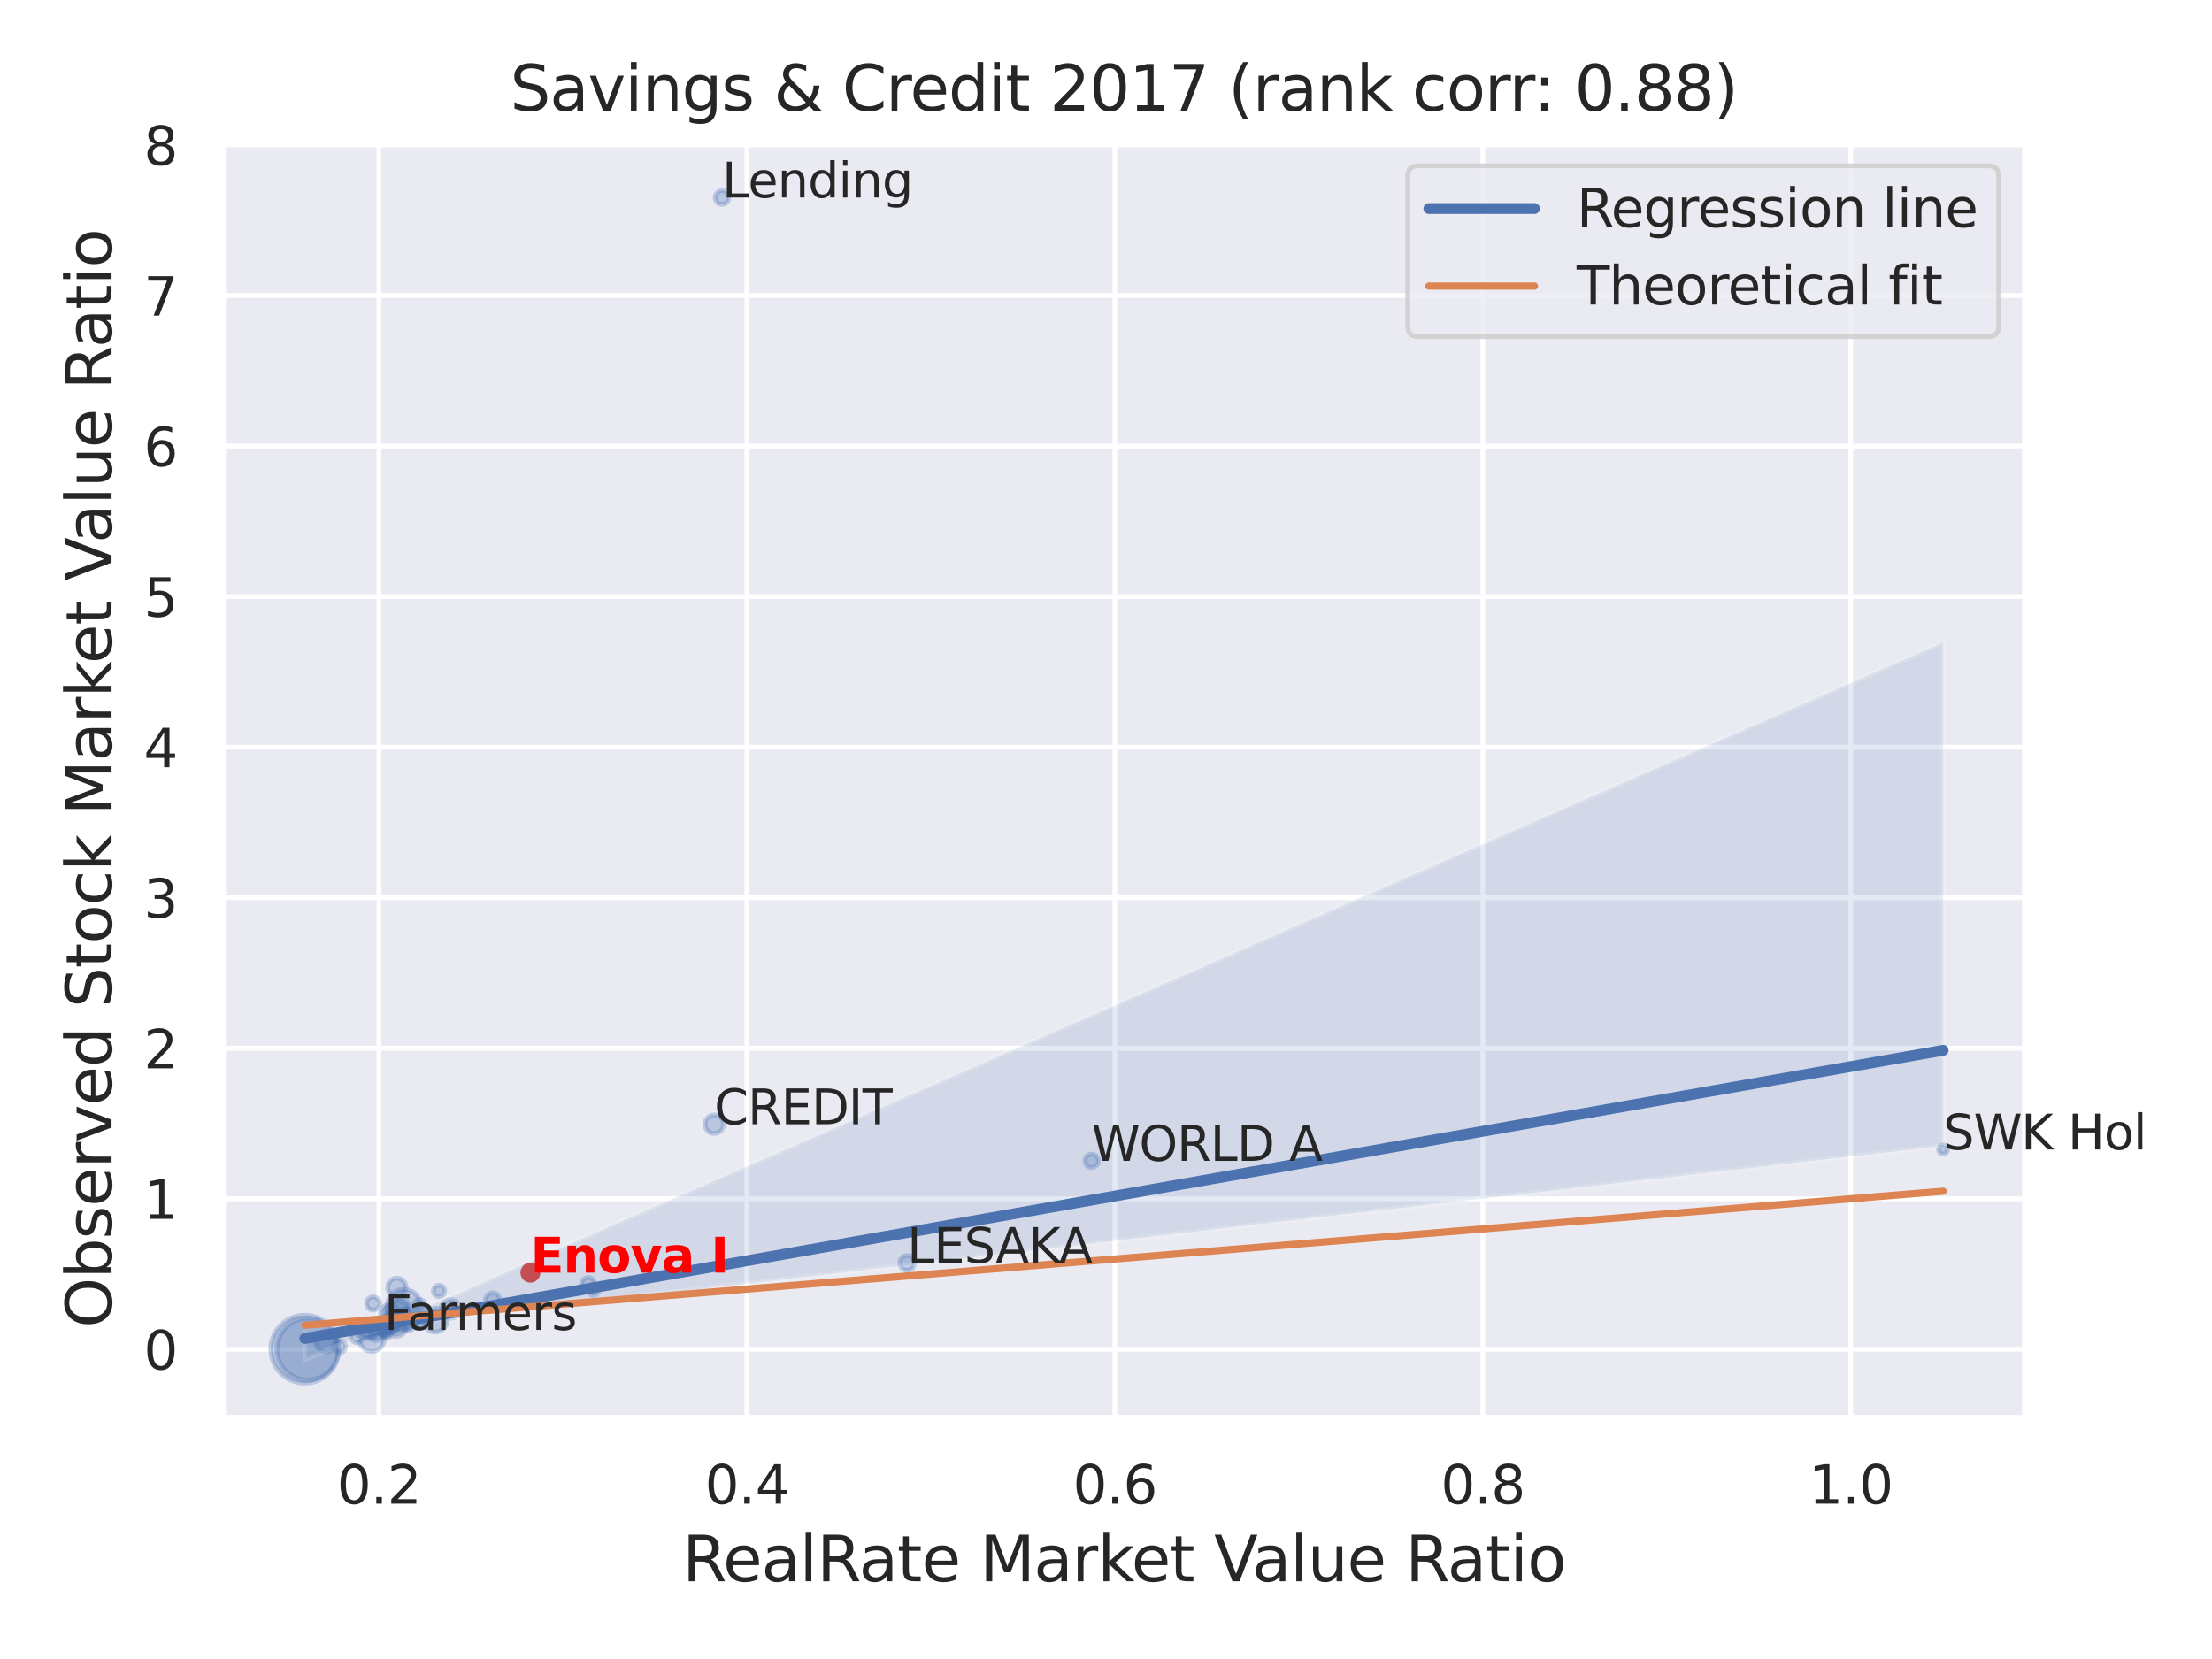 <?xml version="1.0" encoding="utf-8" standalone="no"?>
<!DOCTYPE svg PUBLIC "-//W3C//DTD SVG 1.1//EN"
  "http://www.w3.org/Graphics/SVG/1.1/DTD/svg11.dtd">
<svg xmlns:xlink="http://www.w3.org/1999/xlink" width="460.8pt" height="345.6pt" viewBox="0 0 460.8 345.6" xmlns="http://www.w3.org/2000/svg" version="1.1">
 <defs>
  <style type="text/css">*{stroke-linejoin: round; stroke-linecap: butt}</style>
 </defs>
 <g id="figure_1">
  <g id="patch_1">
   <path d="M 0 345.6 
L 460.8 345.6 
L 460.8 0 
L 0 0 
z
" style="fill: #ffffff"/>
  </g>
  <g id="axes_1">
   <g id="patch_2">
    <path d="M 46.44 295.38 
L 421.863 295.38 
L 421.863 29.04 
L 46.44 29.04 
z
" style="fill: #eaeaf2"/>
   </g>
   <g id="matplotlib.axis_1">
    <g id="xtick_1">
     <g id="line2d_1">
      <path d="M 78.937 295.38 
L 78.937 29.04 
" clip-path="url(#p7bb7309eeb)" style="fill: none; stroke: #ffffff; stroke-linecap: round"/>
     </g>
     <g id="text_1">
      <!-- 0.2 -->
      <g style="fill: #262626" transform="translate(70.19 313.238) scale(0.11 -0.11)">
       <defs>
        <path id="DejaVuSans-30" d="M 2034 4250 
Q 1547 4250 1301 3770 
Q 1056 3291 1056 2328 
Q 1056 1369 1301 889 
Q 1547 409 2034 409 
Q 2525 409 2770 889 
Q 3016 1369 3016 2328 
Q 3016 3291 2770 3770 
Q 2525 4250 2034 4250 
z
M 2034 4750 
Q 2819 4750 3233 4129 
Q 3647 3509 3647 2328 
Q 3647 1150 3233 529 
Q 2819 -91 2034 -91 
Q 1250 -91 836 529 
Q 422 1150 422 2328 
Q 422 3509 836 4129 
Q 1250 4750 2034 4750 
z
" transform="scale(0.016)"/>
        <path id="DejaVuSans-2e" d="M 684 794 
L 1344 794 
L 1344 0 
L 684 0 
L 684 794 
z
" transform="scale(0.016)"/>
        <path id="DejaVuSans-32" d="M 1228 531 
L 3431 531 
L 3431 0 
L 469 0 
L 469 531 
Q 828 903 1448 1529 
Q 2069 2156 2228 2338 
Q 2531 2678 2651 2914 
Q 2772 3150 2772 3378 
Q 2772 3750 2511 3984 
Q 2250 4219 1831 4219 
Q 1534 4219 1204 4116 
Q 875 4013 500 3803 
L 500 4441 
Q 881 4594 1212 4672 
Q 1544 4750 1819 4750 
Q 2544 4750 2975 4387 
Q 3406 4025 3406 3419 
Q 3406 3131 3298 2873 
Q 3191 2616 2906 2266 
Q 2828 2175 2409 1742 
Q 1991 1309 1228 531 
z
" transform="scale(0.016)"/>
       </defs>
       <use xlink:href="#DejaVuSans-30"/>
       <use xlink:href="#DejaVuSans-2e" x="63.623"/>
       <use xlink:href="#DejaVuSans-32" x="95.41"/>
      </g>
     </g>
    </g>
    <g id="xtick_2">
     <g id="line2d_2">
      <path d="M 155.589 295.38 
L 155.589 29.04 
" clip-path="url(#p7bb7309eeb)" style="fill: none; stroke: #ffffff; stroke-linecap: round"/>
     </g>
     <g id="text_2">
      <!-- 0.4 -->
      <g style="fill: #262626" transform="translate(146.842 313.238) scale(0.11 -0.11)">
       <defs>
        <path id="DejaVuSans-34" d="M 2419 4116 
L 825 1625 
L 2419 1625 
L 2419 4116 
z
M 2253 4666 
L 3047 4666 
L 3047 1625 
L 3713 1625 
L 3713 1100 
L 3047 1100 
L 3047 0 
L 2419 0 
L 2419 1100 
L 313 1100 
L 313 1709 
L 2253 4666 
z
" transform="scale(0.016)"/>
       </defs>
       <use xlink:href="#DejaVuSans-30"/>
       <use xlink:href="#DejaVuSans-2e" x="63.623"/>
       <use xlink:href="#DejaVuSans-34" x="95.41"/>
      </g>
     </g>
    </g>
    <g id="xtick_3">
     <g id="line2d_3">
      <path d="M 232.24 295.38 
L 232.24 29.04 
" clip-path="url(#p7bb7309eeb)" style="fill: none; stroke: #ffffff; stroke-linecap: round"/>
     </g>
     <g id="text_3">
      <!-- 0.6 -->
      <g style="fill: #262626" transform="translate(223.494 313.238) scale(0.11 -0.11)">
       <defs>
        <path id="DejaVuSans-36" d="M 2113 2584 
Q 1688 2584 1439 2293 
Q 1191 2003 1191 1497 
Q 1191 994 1439 701 
Q 1688 409 2113 409 
Q 2538 409 2786 701 
Q 3034 994 3034 1497 
Q 3034 2003 2786 2293 
Q 2538 2584 2113 2584 
z
M 3366 4563 
L 3366 3988 
Q 3128 4100 2886 4159 
Q 2644 4219 2406 4219 
Q 1781 4219 1451 3797 
Q 1122 3375 1075 2522 
Q 1259 2794 1537 2939 
Q 1816 3084 2150 3084 
Q 2853 3084 3261 2657 
Q 3669 2231 3669 1497 
Q 3669 778 3244 343 
Q 2819 -91 2113 -91 
Q 1303 -91 875 529 
Q 447 1150 447 2328 
Q 447 3434 972 4092 
Q 1497 4750 2381 4750 
Q 2619 4750 2861 4703 
Q 3103 4656 3366 4563 
z
" transform="scale(0.016)"/>
       </defs>
       <use xlink:href="#DejaVuSans-30"/>
       <use xlink:href="#DejaVuSans-2e" x="63.623"/>
       <use xlink:href="#DejaVuSans-36" x="95.41"/>
      </g>
     </g>
    </g>
    <g id="xtick_4">
     <g id="line2d_4">
      <path d="M 308.892 295.38 
L 308.892 29.04 
" clip-path="url(#p7bb7309eeb)" style="fill: none; stroke: #ffffff; stroke-linecap: round"/>
     </g>
     <g id="text_4">
      <!-- 0.8 -->
      <g style="fill: #262626" transform="translate(300.145 313.238) scale(0.11 -0.11)">
       <defs>
        <path id="DejaVuSans-38" d="M 2034 2216 
Q 1584 2216 1326 1975 
Q 1069 1734 1069 1313 
Q 1069 891 1326 650 
Q 1584 409 2034 409 
Q 2484 409 2743 651 
Q 3003 894 3003 1313 
Q 3003 1734 2745 1975 
Q 2488 2216 2034 2216 
z
M 1403 2484 
Q 997 2584 770 2862 
Q 544 3141 544 3541 
Q 544 4100 942 4425 
Q 1341 4750 2034 4750 
Q 2731 4750 3128 4425 
Q 3525 4100 3525 3541 
Q 3525 3141 3298 2862 
Q 3072 2584 2669 2484 
Q 3125 2378 3379 2068 
Q 3634 1759 3634 1313 
Q 3634 634 3220 271 
Q 2806 -91 2034 -91 
Q 1263 -91 848 271 
Q 434 634 434 1313 
Q 434 1759 690 2068 
Q 947 2378 1403 2484 
z
M 1172 3481 
Q 1172 3119 1398 2916 
Q 1625 2713 2034 2713 
Q 2441 2713 2670 2916 
Q 2900 3119 2900 3481 
Q 2900 3844 2670 4047 
Q 2441 4250 2034 4250 
Q 1625 4250 1398 4047 
Q 1172 3844 1172 3481 
z
" transform="scale(0.016)"/>
       </defs>
       <use xlink:href="#DejaVuSans-30"/>
       <use xlink:href="#DejaVuSans-2e" x="63.623"/>
       <use xlink:href="#DejaVuSans-38" x="95.41"/>
      </g>
     </g>
    </g>
    <g id="xtick_5">
     <g id="line2d_5">
      <path d="M 385.544 295.38 
L 385.544 29.04 
" clip-path="url(#p7bb7309eeb)" style="fill: none; stroke: #ffffff; stroke-linecap: round"/>
     </g>
     <g id="text_5">
      <!-- 1.0 -->
      <g style="fill: #262626" transform="translate(376.797 313.238) scale(0.11 -0.11)">
       <defs>
        <path id="DejaVuSans-31" d="M 794 531 
L 1825 531 
L 1825 4091 
L 703 3866 
L 703 4441 
L 1819 4666 
L 2450 4666 
L 2450 531 
L 3481 531 
L 3481 0 
L 794 0 
L 794 531 
z
" transform="scale(0.016)"/>
       </defs>
       <use xlink:href="#DejaVuSans-31"/>
       <use xlink:href="#DejaVuSans-2e" x="63.623"/>
       <use xlink:href="#DejaVuSans-30" x="95.41"/>
      </g>
     </g>
    </g>
    <g id="text_6">
     <!-- RealRate Market Value Ratio -->
     <g style="fill: #262626" transform="translate(142.165 329.404) scale(0.13 -0.13)">
      <defs>
       <path id="DejaVuSans-52" d="M 2841 2188 
Q 3044 2119 3236 1894 
Q 3428 1669 3622 1275 
L 4263 0 
L 3584 0 
L 2988 1197 
Q 2756 1666 2539 1819 
Q 2322 1972 1947 1972 
L 1259 1972 
L 1259 0 
L 628 0 
L 628 4666 
L 2053 4666 
Q 2853 4666 3247 4331 
Q 3641 3997 3641 3322 
Q 3641 2881 3436 2590 
Q 3231 2300 2841 2188 
z
M 1259 4147 
L 1259 2491 
L 2053 2491 
Q 2509 2491 2742 2702 
Q 2975 2913 2975 3322 
Q 2975 3731 2742 3939 
Q 2509 4147 2053 4147 
L 1259 4147 
z
" transform="scale(0.016)"/>
       <path id="DejaVuSans-65" d="M 3597 1894 
L 3597 1613 
L 953 1613 
Q 991 1019 1311 708 
Q 1631 397 2203 397 
Q 2534 397 2845 478 
Q 3156 559 3463 722 
L 3463 178 
Q 3153 47 2828 -22 
Q 2503 -91 2169 -91 
Q 1331 -91 842 396 
Q 353 884 353 1716 
Q 353 2575 817 3079 
Q 1281 3584 2069 3584 
Q 2775 3584 3186 3129 
Q 3597 2675 3597 1894 
z
M 3022 2063 
Q 3016 2534 2758 2815 
Q 2500 3097 2075 3097 
Q 1594 3097 1305 2825 
Q 1016 2553 972 2059 
L 3022 2063 
z
" transform="scale(0.016)"/>
       <path id="DejaVuSans-61" d="M 2194 1759 
Q 1497 1759 1228 1600 
Q 959 1441 959 1056 
Q 959 750 1161 570 
Q 1363 391 1709 391 
Q 2188 391 2477 730 
Q 2766 1069 2766 1631 
L 2766 1759 
L 2194 1759 
z
M 3341 1997 
L 3341 0 
L 2766 0 
L 2766 531 
Q 2569 213 2275 61 
Q 1981 -91 1556 -91 
Q 1019 -91 701 211 
Q 384 513 384 1019 
Q 384 1609 779 1909 
Q 1175 2209 1959 2209 
L 2766 2209 
L 2766 2266 
Q 2766 2663 2505 2880 
Q 2244 3097 1772 3097 
Q 1472 3097 1187 3025 
Q 903 2953 641 2809 
L 641 3341 
Q 956 3463 1253 3523 
Q 1550 3584 1831 3584 
Q 2591 3584 2966 3190 
Q 3341 2797 3341 1997 
z
" transform="scale(0.016)"/>
       <path id="DejaVuSans-6c" d="M 603 4863 
L 1178 4863 
L 1178 0 
L 603 0 
L 603 4863 
z
" transform="scale(0.016)"/>
       <path id="DejaVuSans-74" d="M 1172 4494 
L 1172 3500 
L 2356 3500 
L 2356 3053 
L 1172 3053 
L 1172 1153 
Q 1172 725 1289 603 
Q 1406 481 1766 481 
L 2356 481 
L 2356 0 
L 1766 0 
Q 1100 0 847 248 
Q 594 497 594 1153 
L 594 3053 
L 172 3053 
L 172 3500 
L 594 3500 
L 594 4494 
L 1172 4494 
z
" transform="scale(0.016)"/>
       <path id="DejaVuSans-20" transform="scale(0.016)"/>
       <path id="DejaVuSans-4d" d="M 628 4666 
L 1569 4666 
L 2759 1491 
L 3956 4666 
L 4897 4666 
L 4897 0 
L 4281 0 
L 4281 4097 
L 3078 897 
L 2444 897 
L 1241 4097 
L 1241 0 
L 628 0 
L 628 4666 
z
" transform="scale(0.016)"/>
       <path id="DejaVuSans-72" d="M 2631 2963 
Q 2534 3019 2420 3045 
Q 2306 3072 2169 3072 
Q 1681 3072 1420 2755 
Q 1159 2438 1159 1844 
L 1159 0 
L 581 0 
L 581 3500 
L 1159 3500 
L 1159 2956 
Q 1341 3275 1631 3429 
Q 1922 3584 2338 3584 
Q 2397 3584 2469 3576 
Q 2541 3569 2628 3553 
L 2631 2963 
z
" transform="scale(0.016)"/>
       <path id="DejaVuSans-6b" d="M 581 4863 
L 1159 4863 
L 1159 1991 
L 2875 3500 
L 3609 3500 
L 1753 1863 
L 3688 0 
L 2938 0 
L 1159 1709 
L 1159 0 
L 581 0 
L 581 4863 
z
" transform="scale(0.016)"/>
       <path id="DejaVuSans-56" d="M 1831 0 
L 50 4666 
L 709 4666 
L 2188 738 
L 3669 4666 
L 4325 4666 
L 2547 0 
L 1831 0 
z
" transform="scale(0.016)"/>
       <path id="DejaVuSans-75" d="M 544 1381 
L 544 3500 
L 1119 3500 
L 1119 1403 
Q 1119 906 1312 657 
Q 1506 409 1894 409 
Q 2359 409 2629 706 
Q 2900 1003 2900 1516 
L 2900 3500 
L 3475 3500 
L 3475 0 
L 2900 0 
L 2900 538 
Q 2691 219 2414 64 
Q 2138 -91 1772 -91 
Q 1169 -91 856 284 
Q 544 659 544 1381 
z
M 1991 3584 
L 1991 3584 
z
" transform="scale(0.016)"/>
       <path id="DejaVuSans-69" d="M 603 3500 
L 1178 3500 
L 1178 0 
L 603 0 
L 603 3500 
z
M 603 4863 
L 1178 4863 
L 1178 4134 
L 603 4134 
L 603 4863 
z
" transform="scale(0.016)"/>
       <path id="DejaVuSans-6f" d="M 1959 3097 
Q 1497 3097 1228 2736 
Q 959 2375 959 1747 
Q 959 1119 1226 758 
Q 1494 397 1959 397 
Q 2419 397 2687 759 
Q 2956 1122 2956 1747 
Q 2956 2369 2687 2733 
Q 2419 3097 1959 3097 
z
M 1959 3584 
Q 2709 3584 3137 3096 
Q 3566 2609 3566 1747 
Q 3566 888 3137 398 
Q 2709 -91 1959 -91 
Q 1206 -91 779 398 
Q 353 888 353 1747 
Q 353 2609 779 3096 
Q 1206 3584 1959 3584 
z
" transform="scale(0.016)"/>
      </defs>
      <use xlink:href="#DejaVuSans-52"/>
      <use xlink:href="#DejaVuSans-65" x="64.982"/>
      <use xlink:href="#DejaVuSans-61" x="126.506"/>
      <use xlink:href="#DejaVuSans-6c" x="187.785"/>
      <use xlink:href="#DejaVuSans-52" x="215.568"/>
      <use xlink:href="#DejaVuSans-61" x="282.801"/>
      <use xlink:href="#DejaVuSans-74" x="344.08"/>
      <use xlink:href="#DejaVuSans-65" x="383.289"/>
      <use xlink:href="#DejaVuSans-20" x="444.812"/>
      <use xlink:href="#DejaVuSans-4d" x="476.6"/>
      <use xlink:href="#DejaVuSans-61" x="562.879"/>
      <use xlink:href="#DejaVuSans-72" x="624.158"/>
      <use xlink:href="#DejaVuSans-6b" x="665.271"/>
      <use xlink:href="#DejaVuSans-65" x="719.557"/>
      <use xlink:href="#DejaVuSans-74" x="781.08"/>
      <use xlink:href="#DejaVuSans-20" x="820.289"/>
      <use xlink:href="#DejaVuSans-56" x="852.076"/>
      <use xlink:href="#DejaVuSans-61" x="912.734"/>
      <use xlink:href="#DejaVuSans-6c" x="974.014"/>
      <use xlink:href="#DejaVuSans-75" x="1001.797"/>
      <use xlink:href="#DejaVuSans-65" x="1065.176"/>
      <use xlink:href="#DejaVuSans-20" x="1126.699"/>
      <use xlink:href="#DejaVuSans-52" x="1158.486"/>
      <use xlink:href="#DejaVuSans-61" x="1225.719"/>
      <use xlink:href="#DejaVuSans-74" x="1286.998"/>
      <use xlink:href="#DejaVuSans-69" x="1326.207"/>
      <use xlink:href="#DejaVuSans-6f" x="1353.99"/>
     </g>
    </g>
   </g>
   <g id="matplotlib.axis_2">
    <g id="ytick_1">
     <g id="line2d_6">
      <path d="M 46.44 281.091 
L 421.863 281.091 
" clip-path="url(#p7bb7309eeb)" style="fill: none; stroke: #ffffff; stroke-linecap: round"/>
     </g>
     <g id="text_7">
      <!-- 0 -->
      <g style="fill: #262626" transform="translate(29.941 285.27) scale(0.11 -0.11)">
       <use xlink:href="#DejaVuSans-30"/>
      </g>
     </g>
    </g>
    <g id="ytick_2">
     <g id="line2d_7">
      <path d="M 46.44 249.729 
L 421.863 249.729 
" clip-path="url(#p7bb7309eeb)" style="fill: none; stroke: #ffffff; stroke-linecap: round"/>
     </g>
     <g id="text_8">
      <!-- 1 -->
      <g style="fill: #262626" transform="translate(29.941 253.908) scale(0.11 -0.11)">
       <use xlink:href="#DejaVuSans-31"/>
      </g>
     </g>
    </g>
    <g id="ytick_3">
     <g id="line2d_8">
      <path d="M 46.44 218.368 
L 421.863 218.368 
" clip-path="url(#p7bb7309eeb)" style="fill: none; stroke: #ffffff; stroke-linecap: round"/>
     </g>
     <g id="text_9">
      <!-- 2 -->
      <g style="fill: #262626" transform="translate(29.941 222.547) scale(0.11 -0.11)">
       <use xlink:href="#DejaVuSans-32"/>
      </g>
     </g>
    </g>
    <g id="ytick_4">
     <g id="line2d_9">
      <path d="M 46.44 187.006 
L 421.863 187.006 
" clip-path="url(#p7bb7309eeb)" style="fill: none; stroke: #ffffff; stroke-linecap: round"/>
     </g>
     <g id="text_10">
      <!-- 3 -->
      <g style="fill: #262626" transform="translate(29.941 191.185) scale(0.11 -0.11)">
       <defs>
        <path id="DejaVuSans-33" d="M 2597 2516 
Q 3050 2419 3304 2112 
Q 3559 1806 3559 1356 
Q 3559 666 3084 287 
Q 2609 -91 1734 -91 
Q 1441 -91 1130 -33 
Q 819 25 488 141 
L 488 750 
Q 750 597 1062 519 
Q 1375 441 1716 441 
Q 2309 441 2620 675 
Q 2931 909 2931 1356 
Q 2931 1769 2642 2001 
Q 2353 2234 1838 2234 
L 1294 2234 
L 1294 2753 
L 1863 2753 
Q 2328 2753 2575 2939 
Q 2822 3125 2822 3475 
Q 2822 3834 2567 4026 
Q 2313 4219 1838 4219 
Q 1578 4219 1281 4162 
Q 984 4106 628 3988 
L 628 4550 
Q 988 4650 1302 4700 
Q 1616 4750 1894 4750 
Q 2613 4750 3031 4423 
Q 3450 4097 3450 3541 
Q 3450 3153 3228 2886 
Q 3006 2619 2597 2516 
z
" transform="scale(0.016)"/>
       </defs>
       <use xlink:href="#DejaVuSans-33"/>
      </g>
     </g>
    </g>
    <g id="ytick_5">
     <g id="line2d_10">
      <path d="M 46.44 155.645 
L 421.863 155.645 
" clip-path="url(#p7bb7309eeb)" style="fill: none; stroke: #ffffff; stroke-linecap: round"/>
     </g>
     <g id="text_11">
      <!-- 4 -->
      <g style="fill: #262626" transform="translate(29.941 159.824) scale(0.11 -0.11)">
       <use xlink:href="#DejaVuSans-34"/>
      </g>
     </g>
    </g>
    <g id="ytick_6">
     <g id="line2d_11">
      <path d="M 46.44 124.283 
L 421.863 124.283 
" clip-path="url(#p7bb7309eeb)" style="fill: none; stroke: #ffffff; stroke-linecap: round"/>
     </g>
     <g id="text_12">
      <!-- 5 -->
      <g style="fill: #262626" transform="translate(29.941 128.462) scale(0.11 -0.11)">
       <defs>
        <path id="DejaVuSans-35" d="M 691 4666 
L 3169 4666 
L 3169 4134 
L 1269 4134 
L 1269 2991 
Q 1406 3038 1543 3061 
Q 1681 3084 1819 3084 
Q 2600 3084 3056 2656 
Q 3513 2228 3513 1497 
Q 3513 744 3044 326 
Q 2575 -91 1722 -91 
Q 1428 -91 1123 -41 
Q 819 9 494 109 
L 494 744 
Q 775 591 1075 516 
Q 1375 441 1709 441 
Q 2250 441 2565 725 
Q 2881 1009 2881 1497 
Q 2881 1984 2565 2268 
Q 2250 2553 1709 2553 
Q 1456 2553 1204 2497 
Q 953 2441 691 2322 
L 691 4666 
z
" transform="scale(0.016)"/>
       </defs>
       <use xlink:href="#DejaVuSans-35"/>
      </g>
     </g>
    </g>
    <g id="ytick_7">
     <g id="line2d_12">
      <path d="M 46.44 92.922 
L 421.863 92.922 
" clip-path="url(#p7bb7309eeb)" style="fill: none; stroke: #ffffff; stroke-linecap: round"/>
     </g>
     <g id="text_13">
      <!-- 6 -->
      <g style="fill: #262626" transform="translate(29.941 97.101) scale(0.11 -0.11)">
       <use xlink:href="#DejaVuSans-36"/>
      </g>
     </g>
    </g>
    <g id="ytick_8">
     <g id="line2d_13">
      <path d="M 46.44 61.56 
L 421.863 61.56 
" clip-path="url(#p7bb7309eeb)" style="fill: none; stroke: #ffffff; stroke-linecap: round"/>
     </g>
     <g id="text_14">
      <!-- 7 -->
      <g style="fill: #262626" transform="translate(29.941 65.739) scale(0.11 -0.11)">
       <defs>
        <path id="DejaVuSans-37" d="M 525 4666 
L 3525 4666 
L 3525 4397 
L 1831 0 
L 1172 0 
L 2766 4134 
L 525 4134 
L 525 4666 
z
" transform="scale(0.016)"/>
       </defs>
       <use xlink:href="#DejaVuSans-37"/>
      </g>
     </g>
    </g>
    <g id="ytick_9">
     <g id="line2d_14">
      <path d="M 46.44 30.199 
L 421.863 30.199 
" clip-path="url(#p7bb7309eeb)" style="fill: none; stroke: #ffffff; stroke-linecap: round"/>
     </g>
     <g id="text_15">
      <!-- 8 -->
      <g style="fill: #262626" transform="translate(29.941 34.378) scale(0.11 -0.11)">
       <use xlink:href="#DejaVuSans-38"/>
      </g>
     </g>
    </g>
    <g id="text_16">
     <!-- Observed Stock Market Value Ratio -->
     <g style="fill: #262626" transform="translate(23.238 276.612) rotate(-90) scale(0.13 -0.13)">
      <defs>
       <path id="DejaVuSans-4f" d="M 2522 4238 
Q 1834 4238 1429 3725 
Q 1025 3213 1025 2328 
Q 1025 1447 1429 934 
Q 1834 422 2522 422 
Q 3209 422 3611 934 
Q 4013 1447 4013 2328 
Q 4013 3213 3611 3725 
Q 3209 4238 2522 4238 
z
M 2522 4750 
Q 3503 4750 4090 4092 
Q 4678 3434 4678 2328 
Q 4678 1225 4090 567 
Q 3503 -91 2522 -91 
Q 1538 -91 948 565 
Q 359 1222 359 2328 
Q 359 3434 948 4092 
Q 1538 4750 2522 4750 
z
" transform="scale(0.016)"/>
       <path id="DejaVuSans-62" d="M 3116 1747 
Q 3116 2381 2855 2742 
Q 2594 3103 2138 3103 
Q 1681 3103 1420 2742 
Q 1159 2381 1159 1747 
Q 1159 1113 1420 752 
Q 1681 391 2138 391 
Q 2594 391 2855 752 
Q 3116 1113 3116 1747 
z
M 1159 2969 
Q 1341 3281 1617 3432 
Q 1894 3584 2278 3584 
Q 2916 3584 3314 3078 
Q 3713 2572 3713 1747 
Q 3713 922 3314 415 
Q 2916 -91 2278 -91 
Q 1894 -91 1617 61 
Q 1341 213 1159 525 
L 1159 0 
L 581 0 
L 581 4863 
L 1159 4863 
L 1159 2969 
z
" transform="scale(0.016)"/>
       <path id="DejaVuSans-73" d="M 2834 3397 
L 2834 2853 
Q 2591 2978 2328 3040 
Q 2066 3103 1784 3103 
Q 1356 3103 1142 2972 
Q 928 2841 928 2578 
Q 928 2378 1081 2264 
Q 1234 2150 1697 2047 
L 1894 2003 
Q 2506 1872 2764 1633 
Q 3022 1394 3022 966 
Q 3022 478 2636 193 
Q 2250 -91 1575 -91 
Q 1294 -91 989 -36 
Q 684 19 347 128 
L 347 722 
Q 666 556 975 473 
Q 1284 391 1588 391 
Q 1994 391 2212 530 
Q 2431 669 2431 922 
Q 2431 1156 2273 1281 
Q 2116 1406 1581 1522 
L 1381 1569 
Q 847 1681 609 1914 
Q 372 2147 372 2553 
Q 372 3047 722 3315 
Q 1072 3584 1716 3584 
Q 2034 3584 2315 3537 
Q 2597 3491 2834 3397 
z
" transform="scale(0.016)"/>
       <path id="DejaVuSans-76" d="M 191 3500 
L 800 3500 
L 1894 563 
L 2988 3500 
L 3597 3500 
L 2284 0 
L 1503 0 
L 191 3500 
z
" transform="scale(0.016)"/>
       <path id="DejaVuSans-64" d="M 2906 2969 
L 2906 4863 
L 3481 4863 
L 3481 0 
L 2906 0 
L 2906 525 
Q 2725 213 2448 61 
Q 2172 -91 1784 -91 
Q 1150 -91 751 415 
Q 353 922 353 1747 
Q 353 2572 751 3078 
Q 1150 3584 1784 3584 
Q 2172 3584 2448 3432 
Q 2725 3281 2906 2969 
z
M 947 1747 
Q 947 1113 1208 752 
Q 1469 391 1925 391 
Q 2381 391 2643 752 
Q 2906 1113 2906 1747 
Q 2906 2381 2643 2742 
Q 2381 3103 1925 3103 
Q 1469 3103 1208 2742 
Q 947 2381 947 1747 
z
" transform="scale(0.016)"/>
       <path id="DejaVuSans-53" d="M 3425 4513 
L 3425 3897 
Q 3066 4069 2747 4153 
Q 2428 4238 2131 4238 
Q 1616 4238 1336 4038 
Q 1056 3838 1056 3469 
Q 1056 3159 1242 3001 
Q 1428 2844 1947 2747 
L 2328 2669 
Q 3034 2534 3370 2195 
Q 3706 1856 3706 1288 
Q 3706 609 3251 259 
Q 2797 -91 1919 -91 
Q 1588 -91 1214 -16 
Q 841 59 441 206 
L 441 856 
Q 825 641 1194 531 
Q 1563 422 1919 422 
Q 2459 422 2753 634 
Q 3047 847 3047 1241 
Q 3047 1584 2836 1778 
Q 2625 1972 2144 2069 
L 1759 2144 
Q 1053 2284 737 2584 
Q 422 2884 422 3419 
Q 422 4038 858 4394 
Q 1294 4750 2059 4750 
Q 2388 4750 2728 4690 
Q 3069 4631 3425 4513 
z
" transform="scale(0.016)"/>
       <path id="DejaVuSans-63" d="M 3122 3366 
L 3122 2828 
Q 2878 2963 2633 3030 
Q 2388 3097 2138 3097 
Q 1578 3097 1268 2742 
Q 959 2388 959 1747 
Q 959 1106 1268 751 
Q 1578 397 2138 397 
Q 2388 397 2633 464 
Q 2878 531 3122 666 
L 3122 134 
Q 2881 22 2623 -34 
Q 2366 -91 2075 -91 
Q 1284 -91 818 406 
Q 353 903 353 1747 
Q 353 2603 823 3093 
Q 1294 3584 2113 3584 
Q 2378 3584 2631 3529 
Q 2884 3475 3122 3366 
z
" transform="scale(0.016)"/>
      </defs>
      <use xlink:href="#DejaVuSans-4f"/>
      <use xlink:href="#DejaVuSans-62" x="78.711"/>
      <use xlink:href="#DejaVuSans-73" x="142.188"/>
      <use xlink:href="#DejaVuSans-65" x="194.287"/>
      <use xlink:href="#DejaVuSans-72" x="255.811"/>
      <use xlink:href="#DejaVuSans-76" x="296.924"/>
      <use xlink:href="#DejaVuSans-65" x="356.104"/>
      <use xlink:href="#DejaVuSans-64" x="417.627"/>
      <use xlink:href="#DejaVuSans-20" x="481.104"/>
      <use xlink:href="#DejaVuSans-53" x="512.891"/>
      <use xlink:href="#DejaVuSans-74" x="576.367"/>
      <use xlink:href="#DejaVuSans-6f" x="615.576"/>
      <use xlink:href="#DejaVuSans-63" x="676.758"/>
      <use xlink:href="#DejaVuSans-6b" x="731.738"/>
      <use xlink:href="#DejaVuSans-20" x="789.648"/>
      <use xlink:href="#DejaVuSans-4d" x="821.436"/>
      <use xlink:href="#DejaVuSans-61" x="907.715"/>
      <use xlink:href="#DejaVuSans-72" x="968.994"/>
      <use xlink:href="#DejaVuSans-6b" x="1010.107"/>
      <use xlink:href="#DejaVuSans-65" x="1064.393"/>
      <use xlink:href="#DejaVuSans-74" x="1125.916"/>
      <use xlink:href="#DejaVuSans-20" x="1165.125"/>
      <use xlink:href="#DejaVuSans-56" x="1196.912"/>
      <use xlink:href="#DejaVuSans-61" x="1257.57"/>
      <use xlink:href="#DejaVuSans-6c" x="1318.85"/>
      <use xlink:href="#DejaVuSans-75" x="1346.633"/>
      <use xlink:href="#DejaVuSans-65" x="1410.012"/>
      <use xlink:href="#DejaVuSans-20" x="1471.535"/>
      <use xlink:href="#DejaVuSans-52" x="1503.322"/>
      <use xlink:href="#DejaVuSans-61" x="1570.555"/>
      <use xlink:href="#DejaVuSans-74" x="1631.834"/>
      <use xlink:href="#DejaVuSans-69" x="1671.043"/>
      <use xlink:href="#DejaVuSans-6f" x="1698.826"/>
     </g>
    </g>
   </g>
   <g id="PathCollection_1">
    <path d="M 227.41 243.24 
C 227.784 243.24 228.143 243.092 228.408 242.827 
C 228.673 242.562 228.821 242.203 228.821 241.829 
C 228.821 241.454 228.673 241.095 228.408 240.83 
C 228.143 240.566 227.784 240.417 227.41 240.417 
C 227.035 240.417 226.676 240.566 226.411 240.83 
C 226.147 241.095 225.998 241.454 225.998 241.829 
C 225.998 242.203 226.147 242.562 226.411 242.827 
C 226.676 243.092 227.035 243.24 227.41 243.24 
z
" clip-path="url(#p7bb7309eeb)" style="fill: #4c72b0; fill-opacity: 0.3; stroke: #4c72b0; stroke-opacity: 0.3"/>
    <path d="M 63.505 288.132 
C 65.38 288.132 67.179 287.387 68.505 286.061 
C 69.831 284.735 70.576 282.936 70.576 281.061 
C 70.576 279.186 69.831 277.387 68.505 276.061 
C 67.179 274.735 65.38 273.99 63.505 273.99 
C 61.629 273.99 59.831 274.735 58.505 276.061 
C 57.179 277.387 56.434 279.186 56.434 281.061 
C 56.434 282.936 57.179 284.735 58.505 286.061 
C 59.831 287.387 61.629 288.132 63.505 288.132 
z
" clip-path="url(#p7bb7309eeb)" style="fill: #4c72b0; fill-opacity: 0.3; stroke: #4c72b0; stroke-opacity: 0.3"/>
    <path d="M 78.275 277.785 
C 78.683 277.785 79.075 277.623 79.363 277.334 
C 79.652 277.045 79.814 276.654 79.814 276.246 
C 79.814 275.838 79.652 275.446 79.363 275.158 
C 79.075 274.869 78.683 274.707 78.275 274.707 
C 77.867 274.707 77.476 274.869 77.187 275.158 
C 76.898 275.446 76.736 275.838 76.736 276.246 
C 76.736 276.654 76.898 277.045 77.187 277.334 
C 77.476 277.623 77.867 277.785 78.275 277.785 
z
" clip-path="url(#p7bb7309eeb)" style="fill: #4c72b0; fill-opacity: 0.3; stroke: #4c72b0; stroke-opacity: 0.3"/>
    <path d="M 67.882 281.617 
C 68.461 281.617 69.015 281.387 69.424 280.978 
C 69.833 280.569 70.063 280.015 70.063 279.436 
C 70.063 278.858 69.833 278.303 69.424 277.894 
C 69.015 277.485 68.461 277.255 67.882 277.255 
C 67.304 277.255 66.749 277.485 66.34 277.894 
C 65.931 278.303 65.702 278.858 65.702 279.436 
C 65.702 280.015 65.931 280.569 66.34 280.978 
C 66.749 281.387 67.304 281.617 67.882 281.617 
z
" clip-path="url(#p7bb7309eeb)" style="fill: #4c72b0; fill-opacity: 0.3; stroke: #4c72b0; stroke-opacity: 0.3"/>
    <path d="M 148.789 236.133 
C 149.301 236.133 149.791 235.93 150.153 235.568 
C 150.515 235.206 150.718 234.715 150.718 234.203 
C 150.718 233.692 150.515 233.201 150.153 232.839 
C 149.791 232.477 149.301 232.274 148.789 232.274 
C 148.277 232.274 147.786 232.477 147.424 232.839 
C 147.062 233.201 146.859 233.692 146.859 234.203 
C 146.859 234.715 147.062 235.206 147.424 235.568 
C 147.786 235.93 148.277 236.133 148.789 236.133 
z
" clip-path="url(#p7bb7309eeb)" style="fill: #4c72b0; fill-opacity: 0.3; stroke: #4c72b0; stroke-opacity: 0.3"/>
    <path d="M 80.072 277.947 
C 80.433 277.947 80.779 277.803 81.035 277.548 
C 81.29 277.293 81.433 276.946 81.433 276.585 
C 81.433 276.224 81.29 275.878 81.035 275.623 
C 80.779 275.368 80.433 275.224 80.072 275.224 
C 79.711 275.224 79.365 275.368 79.11 275.623 
C 78.854 275.878 78.711 276.224 78.711 276.585 
C 78.711 276.946 78.854 277.293 79.11 277.548 
C 79.365 277.803 79.711 277.947 80.072 277.947 
z
" clip-path="url(#p7bb7309eeb)" style="fill: #4c72b0; fill-opacity: 0.3; stroke: #4c72b0; stroke-opacity: 0.3"/>
    <path d="M 80.265 278.43 
C 80.608 278.43 80.938 278.293 81.18 278.051 
C 81.423 277.808 81.559 277.479 81.559 277.136 
C 81.559 276.793 81.423 276.464 81.18 276.222 
C 80.938 275.979 80.608 275.843 80.265 275.843 
C 79.922 275.843 79.593 275.979 79.351 276.222 
C 79.108 276.464 78.972 276.793 78.972 277.136 
C 78.972 277.479 79.108 277.808 79.351 278.051 
C 79.593 278.293 79.922 278.43 80.265 278.43 
z
" clip-path="url(#p7bb7309eeb)" style="fill: #4c72b0; fill-opacity: 0.3; stroke: #4c72b0; stroke-opacity: 0.3"/>
    <path d="M 123.613 269.86 
C 123.915 269.86 124.205 269.74 124.419 269.526 
C 124.633 269.312 124.753 269.022 124.753 268.72 
C 124.753 268.417 124.633 268.127 124.419 267.914 
C 124.205 267.7 123.915 267.58 123.613 267.58 
C 123.31 267.58 123.02 267.7 122.807 267.914 
C 122.593 268.127 122.473 268.417 122.473 268.72 
C 122.473 269.022 122.593 269.312 122.807 269.526 
C 123.02 269.74 123.31 269.86 123.613 269.86 
z
" clip-path="url(#p7bb7309eeb)" style="fill: #4c72b0; fill-opacity: 0.3; stroke: #4c72b0; stroke-opacity: 0.3"/>
    <path d="M 80.378 278.844 
C 80.685 278.844 80.979 278.722 81.196 278.506 
C 81.412 278.289 81.534 277.995 81.534 277.688 
C 81.534 277.382 81.412 277.088 81.196 276.871 
C 80.979 276.654 80.685 276.532 80.378 276.532 
C 80.072 276.532 79.778 276.654 79.561 276.871 
C 79.344 277.088 79.223 277.382 79.223 277.688 
C 79.223 277.995 79.344 278.289 79.561 278.506 
C 79.778 278.722 80.072 278.844 80.378 278.844 
z
" clip-path="url(#p7bb7309eeb)" style="fill: #4c72b0; fill-opacity: 0.3; stroke: #4c72b0; stroke-opacity: 0.3"/>
    <path d="M 70.673 281.809 
C 71.014 281.809 71.341 281.674 71.582 281.433 
C 71.822 281.192 71.958 280.865 71.958 280.524 
C 71.958 280.184 71.822 279.857 71.582 279.616 
C 71.341 279.375 71.014 279.239 70.673 279.239 
C 70.332 279.239 70.005 279.375 69.765 279.616 
C 69.524 279.857 69.388 280.184 69.388 280.524 
C 69.388 280.865 69.524 281.192 69.765 281.433 
C 70.005 281.674 70.332 281.809 70.673 281.809 
z
" clip-path="url(#p7bb7309eeb)" style="fill: #4c72b0; fill-opacity: 0.3; stroke: #4c72b0; stroke-opacity: 0.3"/>
    <path d="M 64.089 287.477 
C 65.79 287.477 67.421 286.802 68.623 285.599 
C 69.826 284.397 70.502 282.765 70.502 281.065 
C 70.502 279.364 69.826 277.733 68.623 276.53 
C 67.421 275.328 65.79 274.652 64.089 274.652 
C 62.388 274.652 60.757 275.328 59.554 276.53 
C 58.352 277.733 57.676 279.364 57.676 281.065 
C 57.676 282.765 58.352 284.397 59.554 285.599 
C 60.757 286.802 62.388 287.477 64.089 287.477 
z
" clip-path="url(#p7bb7309eeb)" style="fill: #4c72b0; fill-opacity: 0.3; stroke: #4c72b0; stroke-opacity: 0.3"/>
    <path d="M 82.799 276.145 
C 83.481 276.145 84.135 275.874 84.617 275.392 
C 85.099 274.91 85.369 274.257 85.369 273.575 
C 85.369 272.893 85.099 272.24 84.617 271.758 
C 84.135 271.276 83.481 271.005 82.799 271.005 
C 82.118 271.005 81.464 271.276 80.982 271.758 
C 80.5 272.24 80.229 272.893 80.229 273.575 
C 80.229 274.257 80.5 274.91 80.982 275.392 
C 81.464 275.874 82.118 276.145 82.799 276.145 
z
" clip-path="url(#p7bb7309eeb)" style="fill: #4c72b0; fill-opacity: 0.3; stroke: #4c72b0; stroke-opacity: 0.3"/>
    <path d="M 188.97 264.629 
C 189.381 264.629 189.776 264.465 190.066 264.174 
C 190.357 263.884 190.52 263.489 190.52 263.078 
C 190.52 262.667 190.357 262.272 190.066 261.982 
C 189.776 261.691 189.381 261.527 188.97 261.527 
C 188.559 261.527 188.164 261.691 187.874 261.982 
C 187.583 262.272 187.419 262.667 187.419 263.078 
C 187.419 263.489 187.583 263.884 187.874 264.174 
C 188.164 264.465 188.559 264.629 188.97 264.629 
z
" clip-path="url(#p7bb7309eeb)" style="fill: #4c72b0; fill-opacity: 0.3; stroke: #4c72b0; stroke-opacity: 0.3"/>
    <path d="M 83.409 274.109 
C 83.895 274.109 84.36 273.917 84.703 273.574 
C 85.046 273.23 85.239 272.765 85.239 272.28 
C 85.239 271.795 85.046 271.33 84.703 270.986 
C 84.36 270.643 83.895 270.451 83.409 270.451 
C 82.924 270.451 82.459 270.643 82.116 270.986 
C 81.773 271.33 81.58 271.795 81.58 272.28 
C 81.58 272.765 81.773 273.23 82.116 273.574 
C 82.459 273.917 82.924 274.109 83.409 274.109 
z
" clip-path="url(#p7bb7309eeb)" style="fill: #4c72b0; fill-opacity: 0.3; stroke: #4c72b0; stroke-opacity: 0.3"/>
    <path d="M 81.891 277.122 
C 82.427 277.122 82.942 276.909 83.321 276.53 
C 83.701 276.15 83.914 275.636 83.914 275.099 
C 83.914 274.563 83.701 274.048 83.321 273.669 
C 82.942 273.289 82.427 273.076 81.891 273.076 
C 81.355 273.076 80.84 273.289 80.461 273.669 
C 80.081 274.048 79.868 274.563 79.868 275.099 
C 79.868 275.636 80.081 276.15 80.461 276.53 
C 80.84 276.909 81.355 277.122 81.891 277.122 
z
" clip-path="url(#p7bb7309eeb)" style="fill: #4c72b0; fill-opacity: 0.3; stroke: #4c72b0; stroke-opacity: 0.3"/>
    <path d="M 80.824 277.043 
C 81.171 277.043 81.503 276.905 81.748 276.66 
C 81.993 276.415 82.131 276.083 82.131 275.736 
C 82.131 275.389 81.993 275.057 81.748 274.812 
C 81.503 274.567 81.171 274.429 80.824 274.429 
C 80.477 274.429 80.145 274.567 79.9 274.812 
C 79.655 275.057 79.517 275.389 79.517 275.736 
C 79.517 276.083 79.655 276.415 79.9 276.66 
C 80.145 276.905 80.477 277.043 80.824 277.043 
z
" clip-path="url(#p7bb7309eeb)" style="fill: #4c72b0; fill-opacity: 0.3; stroke: #4c72b0; stroke-opacity: 0.3"/>
    <path d="M 77.734 272.917 
C 78.1 272.917 78.451 272.772 78.709 272.513 
C 78.968 272.254 79.113 271.903 79.113 271.538 
C 79.113 271.172 78.968 270.821 78.709 270.562 
C 78.451 270.304 78.1 270.158 77.734 270.158 
C 77.368 270.158 77.017 270.304 76.759 270.562 
C 76.5 270.821 76.355 271.172 76.355 271.538 
C 76.355 271.903 76.5 272.254 76.759 272.513 
C 77.017 272.772 77.368 272.917 77.734 272.917 
z
" clip-path="url(#p7bb7309eeb)" style="fill: #4c72b0; fill-opacity: 0.3; stroke: #4c72b0; stroke-opacity: 0.3"/>
    <path d="M 93.848 274.622 
C 94.364 274.622 94.858 274.417 95.223 274.052 
C 95.588 273.687 95.793 273.193 95.793 272.677 
C 95.793 272.161 95.588 271.667 95.223 271.302 
C 94.858 270.937 94.364 270.733 93.848 270.733 
C 93.332 270.733 92.838 270.937 92.473 271.302 
C 92.108 271.667 91.903 272.161 91.903 272.677 
C 91.903 273.193 92.108 273.687 92.473 274.052 
C 92.838 274.417 93.332 274.622 93.848 274.622 
z
" clip-path="url(#p7bb7309eeb)" style="fill: #4c72b0; fill-opacity: 0.3; stroke: #4c72b0; stroke-opacity: 0.3"/>
    <path d="M 404.798 240.403 
C 405.048 240.403 405.288 240.304 405.465 240.127 
C 405.641 239.95 405.741 239.71 405.741 239.46 
C 405.741 239.21 405.641 238.97 405.465 238.794 
C 405.288 238.617 405.048 238.518 404.798 238.518 
C 404.548 238.518 404.308 238.617 404.131 238.794 
C 403.955 238.97 403.855 239.21 403.855 239.46 
C 403.855 239.71 403.955 239.95 404.131 240.127 
C 404.308 240.304 404.548 240.403 404.798 240.403 
z
" clip-path="url(#p7bb7309eeb)" style="fill: #4c72b0; fill-opacity: 0.3; stroke: #4c72b0; stroke-opacity: 0.3"/>
    <path d="M 82.492 278.417 
C 83.091 278.417 83.666 278.179 84.09 277.755 
C 84.514 277.331 84.752 276.757 84.752 276.157 
C 84.752 275.558 84.514 274.983 84.09 274.559 
C 83.666 274.135 83.091 273.897 82.492 273.897 
C 81.892 273.897 81.318 274.135 80.894 274.559 
C 80.47 274.983 80.232 275.558 80.232 276.157 
C 80.232 276.757 80.47 277.331 80.894 277.755 
C 81.318 278.179 81.892 278.417 82.492 278.417 
z
" clip-path="url(#p7bb7309eeb)" style="fill: #4c72b0; fill-opacity: 0.3; stroke: #4c72b0; stroke-opacity: 0.3"/>
    <path d="M 75.904 278.554 
C 76.286 278.554 76.653 278.402 76.923 278.132 
C 77.193 277.862 77.345 277.496 77.345 277.114 
C 77.345 276.732 77.193 276.365 76.923 276.095 
C 76.653 275.825 76.286 275.673 75.904 275.673 
C 75.522 275.673 75.156 275.825 74.886 276.095 
C 74.615 276.365 74.464 276.732 74.464 277.114 
C 74.464 277.496 74.615 277.862 74.886 278.132 
C 75.156 278.402 75.522 278.554 75.904 278.554 
z
" clip-path="url(#p7bb7309eeb)" style="fill: #4c72b0; fill-opacity: 0.3; stroke: #4c72b0; stroke-opacity: 0.3"/>
    <path d="M 83.428 277.314 
C 83.826 277.314 84.207 277.156 84.488 276.875 
C 84.769 276.594 84.927 276.213 84.927 275.815 
C 84.927 275.418 84.769 275.036 84.488 274.755 
C 84.207 274.474 83.826 274.316 83.428 274.316 
C 83.031 274.316 82.65 274.474 82.368 274.755 
C 82.087 275.036 81.929 275.418 81.929 275.815 
C 81.929 276.213 82.087 276.594 82.368 276.875 
C 82.65 277.156 83.031 277.314 83.428 277.314 
z
" clip-path="url(#p7bb7309eeb)" style="fill: #4c72b0; fill-opacity: 0.3; stroke: #4c72b0; stroke-opacity: 0.3"/>
    <path d="M 76.384 277.31 
C 76.731 277.31 77.064 277.172 77.309 276.927 
C 77.555 276.681 77.693 276.349 77.693 276.002 
C 77.693 275.655 77.555 275.322 77.309 275.077 
C 77.064 274.831 76.731 274.693 76.384 274.693 
C 76.037 274.693 75.705 274.831 75.459 275.077 
C 75.214 275.322 75.076 275.655 75.076 276.002 
C 75.076 276.349 75.214 276.681 75.459 276.927 
C 75.705 277.172 76.037 277.31 76.384 277.31 
z
" clip-path="url(#p7bb7309eeb)" style="fill: #4c72b0; fill-opacity: 0.3; stroke: #4c72b0; stroke-opacity: 0.3"/>
    <path d="M 84.354 277.001 
C 84.931 277.001 85.485 276.772 85.893 276.364 
C 86.301 275.956 86.53 275.402 86.53 274.825 
C 86.53 274.248 86.301 273.695 85.893 273.286 
C 85.485 272.878 84.931 272.649 84.354 272.649 
C 83.777 272.649 83.223 272.878 82.815 273.286 
C 82.407 273.695 82.178 274.248 82.178 274.825 
C 82.178 275.402 82.407 275.956 82.815 276.364 
C 83.223 276.772 83.777 277.001 84.354 277.001 
z
" clip-path="url(#p7bb7309eeb)" style="fill: #4c72b0; fill-opacity: 0.3; stroke: #4c72b0; stroke-opacity: 0.3"/>
    <path d="M 77.105 278.953 
C 77.524 278.953 77.925 278.787 78.221 278.49 
C 78.518 278.194 78.684 277.793 78.684 277.374 
C 78.684 276.955 78.518 276.553 78.221 276.257 
C 77.925 275.961 77.524 275.794 77.105 275.794 
C 76.686 275.794 76.284 275.961 75.988 276.257 
C 75.692 276.553 75.525 276.955 75.525 277.374 
C 75.525 277.793 75.692 278.194 75.988 278.49 
C 76.284 278.787 76.686 278.953 77.105 278.953 
z
" clip-path="url(#p7bb7309eeb)" style="fill: #4c72b0; fill-opacity: 0.3; stroke: #4c72b0; stroke-opacity: 0.3"/>
    <path d="M 77.433 281.508 
C 78.128 281.508 78.795 281.232 79.287 280.741 
C 79.778 280.249 80.054 279.583 80.054 278.887 
C 80.054 278.192 79.778 277.526 79.287 277.034 
C 78.795 276.543 78.128 276.267 77.433 276.267 
C 76.738 276.267 76.072 276.543 75.58 277.034 
C 75.089 277.526 74.813 278.192 74.813 278.887 
C 74.813 279.583 75.089 280.249 75.58 280.741 
C 76.072 281.232 76.738 281.508 77.433 281.508 
z
" clip-path="url(#p7bb7309eeb)" style="fill: #4c72b0; fill-opacity: 0.3; stroke: #4c72b0; stroke-opacity: 0.3"/>
    <path d="M 81.275 275.999 
C 81.839 275.999 82.379 275.775 82.778 275.376 
C 83.177 274.978 83.4 274.437 83.4 273.874 
C 83.4 273.31 83.177 272.769 82.778 272.371 
C 82.379 271.972 81.839 271.748 81.275 271.748 
C 80.711 271.748 80.171 271.972 79.772 272.371 
C 79.374 272.769 79.15 273.31 79.15 273.874 
C 79.15 274.437 79.374 274.978 79.772 275.376 
C 80.171 275.775 80.711 275.999 81.275 275.999 
z
" clip-path="url(#p7bb7309eeb)" style="fill: #4c72b0; fill-opacity: 0.3; stroke: #4c72b0; stroke-opacity: 0.3"/>
    <path d="M 81.653 276.806 
C 82.056 276.806 82.442 276.646 82.727 276.361 
C 83.012 276.076 83.172 275.69 83.172 275.287 
C 83.172 274.884 83.012 274.498 82.727 274.213 
C 82.442 273.928 82.056 273.768 81.653 273.768 
C 81.25 273.768 80.864 273.928 80.579 274.213 
C 80.294 274.498 80.134 274.884 80.134 275.287 
C 80.134 275.69 80.294 276.076 80.579 276.361 
C 80.864 276.646 81.25 276.806 81.653 276.806 
z
" clip-path="url(#p7bb7309eeb)" style="fill: #4c72b0; fill-opacity: 0.3; stroke: #4c72b0; stroke-opacity: 0.3"/>
    <path d="M 74.958 278.257 
C 75.289 278.257 75.607 278.126 75.842 277.891 
C 76.076 277.657 76.208 277.339 76.208 277.008 
C 76.208 276.676 76.076 276.358 75.842 276.124 
C 75.607 275.89 75.289 275.758 74.958 275.758 
C 74.627 275.758 74.309 275.89 74.074 276.124 
C 73.84 276.358 73.708 276.676 73.708 277.008 
C 73.708 277.339 73.84 277.657 74.074 277.891 
C 74.309 278.126 74.627 278.257 74.958 278.257 
z
" clip-path="url(#p7bb7309eeb)" style="fill: #4c72b0; fill-opacity: 0.3; stroke: #4c72b0; stroke-opacity: 0.3"/>
    <path d="M 86.267 275.715 
C 86.586 275.715 86.893 275.588 87.119 275.362 
C 87.345 275.136 87.472 274.829 87.472 274.51 
C 87.472 274.19 87.345 273.884 87.119 273.658 
C 86.893 273.432 86.586 273.305 86.267 273.305 
C 85.947 273.305 85.641 273.432 85.415 273.658 
C 85.189 273.884 85.062 274.19 85.062 274.51 
C 85.062 274.829 85.189 275.136 85.415 275.362 
C 85.641 275.588 85.947 275.715 86.267 275.715 
z
" clip-path="url(#p7bb7309eeb)" style="fill: #4c72b0; fill-opacity: 0.3; stroke: #4c72b0; stroke-opacity: 0.3"/>
    <path d="M 74.415 279.695 
C 74.777 279.695 75.125 279.551 75.381 279.295 
C 75.637 279.039 75.781 278.691 75.781 278.329 
C 75.781 277.966 75.637 277.619 75.381 277.363 
C 75.125 277.106 74.777 276.962 74.415 276.962 
C 74.053 276.962 73.705 277.106 73.449 277.363 
C 73.193 277.619 73.049 277.966 73.049 278.329 
C 73.049 278.691 73.193 279.039 73.449 279.295 
C 73.705 279.551 74.053 279.695 74.415 279.695 
z
" clip-path="url(#p7bb7309eeb)" style="fill: #4c72b0; fill-opacity: 0.3; stroke: #4c72b0; stroke-opacity: 0.3"/>
    <path d="M 78.505 279.273 
C 78.916 279.273 79.31 279.11 79.6 278.82 
C 79.891 278.529 80.054 278.135 80.054 277.724 
C 80.054 277.313 79.891 276.919 79.6 276.628 
C 79.31 276.338 78.916 276.174 78.505 276.174 
C 78.094 276.174 77.7 276.338 77.409 276.628 
C 77.119 276.919 76.955 277.313 76.955 277.724 
C 76.955 278.135 77.119 278.529 77.409 278.82 
C 77.7 279.11 78.094 279.273 78.505 279.273 
z
" clip-path="url(#p7bb7309eeb)" style="fill: #4c72b0; fill-opacity: 0.3; stroke: #4c72b0; stroke-opacity: 0.3"/>
    <path d="M 77.485 278.569 
C 77.76 278.569 78.025 278.459 78.22 278.265 
C 78.414 278.07 78.524 277.805 78.524 277.53 
C 78.524 277.254 78.414 276.99 78.22 276.795 
C 78.025 276.6 77.76 276.491 77.485 276.491 
C 77.209 276.491 76.945 276.6 76.75 276.795 
C 76.555 276.99 76.446 277.254 76.446 277.53 
C 76.446 277.805 76.555 278.07 76.75 278.265 
C 76.945 278.459 77.209 278.569 77.485 278.569 
z
" clip-path="url(#p7bb7309eeb)" style="fill: #4c72b0; fill-opacity: 0.3; stroke: #4c72b0; stroke-opacity: 0.3"/>
    <path d="M 84.157 275.606 
C 85.087 275.606 85.979 275.237 86.637 274.579 
C 87.294 273.922 87.664 273.03 87.664 272.1 
C 87.664 271.17 87.294 270.278 86.637 269.62 
C 85.979 268.963 85.087 268.593 84.157 268.593 
C 83.227 268.593 82.335 268.963 81.678 269.62 
C 81.02 270.278 80.651 271.17 80.651 272.1 
C 80.651 273.03 81.02 273.922 81.678 274.579 
C 82.335 275.237 83.227 275.606 84.157 275.606 
z
" clip-path="url(#p7bb7309eeb)" style="fill: #4c72b0; fill-opacity: 0.3; stroke: #4c72b0; stroke-opacity: 0.3"/>
    <path d="M 76.499 278.422 
C 76.91 278.422 77.303 278.259 77.594 277.968 
C 77.884 277.678 78.047 277.284 78.047 276.874 
C 78.047 276.463 77.884 276.069 77.594 275.779 
C 77.303 275.489 76.91 275.326 76.499 275.326 
C 76.088 275.326 75.695 275.489 75.404 275.779 
C 75.114 276.069 74.951 276.463 74.951 276.874 
C 74.951 277.284 75.114 277.678 75.404 277.968 
C 75.695 278.259 76.088 278.422 76.499 278.422 
z
" clip-path="url(#p7bb7309eeb)" style="fill: #4c72b0; fill-opacity: 0.3; stroke: #4c72b0; stroke-opacity: 0.3"/>
    <path d="M 82.681 270.098 
C 83.187 270.098 83.673 269.897 84.031 269.539 
C 84.389 269.181 84.59 268.695 84.59 268.189 
C 84.59 267.683 84.389 267.197 84.031 266.839 
C 83.673 266.481 83.187 266.28 82.681 266.28 
C 82.175 266.28 81.689 266.481 81.331 266.839 
C 80.973 267.197 80.772 267.683 80.772 268.189 
C 80.772 268.695 80.973 269.181 81.331 269.539 
C 81.689 269.897 82.175 270.098 82.681 270.098 
z
" clip-path="url(#p7bb7309eeb)" style="fill: #4c72b0; fill-opacity: 0.3; stroke: #4c72b0; stroke-opacity: 0.3"/>
    <path d="M 150.416 42.581 
C 150.796 42.581 151.161 42.43 151.43 42.161 
C 151.699 41.892 151.85 41.527 151.85 41.146 
C 151.85 40.766 151.699 40.401 151.43 40.132 
C 151.161 39.863 150.796 39.712 150.416 39.712 
C 150.035 39.712 149.67 39.863 149.401 40.132 
C 149.132 40.401 148.981 40.766 148.981 41.146 
C 148.981 41.527 149.132 41.892 149.401 42.161 
C 149.67 42.43 150.035 42.581 150.416 42.581 
z
" clip-path="url(#p7bb7309eeb)" style="fill: #4c72b0; fill-opacity: 0.3; stroke: #4c72b0; stroke-opacity: 0.3"/>
    <path d="M 79.878 277.684 
C 80.236 277.684 80.579 277.542 80.832 277.289 
C 81.085 277.036 81.227 276.692 81.227 276.335 
C 81.227 275.977 81.085 275.633 80.832 275.38 
C 80.579 275.127 80.236 274.985 79.878 274.985 
C 79.52 274.985 79.176 275.127 78.923 275.38 
C 78.67 275.633 78.528 275.977 78.528 276.335 
C 78.528 276.692 78.67 277.036 78.923 277.289 
C 79.176 277.542 79.52 277.684 79.878 277.684 
z
" clip-path="url(#p7bb7309eeb)" style="fill: #4c72b0; fill-opacity: 0.3; stroke: #4c72b0; stroke-opacity: 0.3"/>
    <path d="M 81.479 277.638 
C 81.9 277.638 82.303 277.471 82.6 277.174 
C 82.897 276.877 83.064 276.473 83.064 276.053 
C 83.064 275.632 82.897 275.229 82.6 274.932 
C 82.303 274.635 81.9 274.468 81.479 274.468 
C 81.059 274.468 80.656 274.635 80.358 274.932 
C 80.061 275.229 79.894 275.632 79.894 276.053 
C 79.894 276.473 80.061 276.877 80.358 277.174 
C 80.656 277.471 81.059 277.638 81.479 277.638 
z
" clip-path="url(#p7bb7309eeb)" style="fill: #4c72b0; fill-opacity: 0.3; stroke: #4c72b0; stroke-opacity: 0.3"/>
    <path d="M 87.984 275.595 
C 88.465 275.595 88.925 275.404 89.265 275.064 
C 89.605 274.724 89.796 274.264 89.796 273.783 
C 89.796 273.303 89.605 272.842 89.265 272.502 
C 88.925 272.163 88.465 271.972 87.984 271.972 
C 87.504 271.972 87.043 272.163 86.703 272.502 
C 86.364 272.842 86.173 273.303 86.173 273.783 
C 86.173 274.264 86.364 274.724 86.703 275.064 
C 87.043 275.404 87.504 275.595 87.984 275.595 
z
" clip-path="url(#p7bb7309eeb)" style="fill: #4c72b0; fill-opacity: 0.3; stroke: #4c72b0; stroke-opacity: 0.3"/>
    <path d="M 80.211 278.042 
C 80.52 278.042 80.816 277.919 81.035 277.701 
C 81.253 277.482 81.376 277.186 81.376 276.877 
C 81.376 276.568 81.253 276.272 81.035 276.054 
C 80.816 275.836 80.52 275.713 80.211 275.713 
C 79.902 275.713 79.606 275.836 79.388 276.054 
C 79.17 276.272 79.047 276.568 79.047 276.877 
C 79.047 277.186 79.17 277.482 79.388 277.701 
C 79.606 277.919 79.902 278.042 80.211 278.042 
z
" clip-path="url(#p7bb7309eeb)" style="fill: #4c72b0; fill-opacity: 0.3; stroke: #4c72b0; stroke-opacity: 0.3"/>
    <path d="M 91.459 270.12 
C 91.773 270.12 92.075 269.995 92.297 269.773 
C 92.519 269.551 92.644 269.249 92.644 268.935 
C 92.644 268.621 92.519 268.32 92.297 268.098 
C 92.075 267.876 91.773 267.751 91.459 267.751 
C 91.145 267.751 90.844 267.876 90.622 268.098 
C 90.4 268.32 90.275 268.621 90.275 268.935 
C 90.275 269.249 90.4 269.551 90.622 269.773 
C 90.844 269.995 91.145 270.12 91.459 270.12 
z
" clip-path="url(#p7bb7309eeb)" style="fill: #4c72b0; fill-opacity: 0.3; stroke: #4c72b0; stroke-opacity: 0.3"/>
    <path d="M 122.538 268.88 
C 122.905 268.88 123.257 268.734 123.517 268.474 
C 123.777 268.215 123.922 267.863 123.922 267.495 
C 123.922 267.128 123.777 266.776 123.517 266.517 
C 123.257 266.257 122.905 266.111 122.538 266.111 
C 122.171 266.111 121.819 266.257 121.559 266.517 
C 121.3 266.776 121.154 267.128 121.154 267.495 
C 121.154 267.863 121.3 268.215 121.559 268.474 
C 121.819 268.734 122.171 268.88 122.538 268.88 
z
" clip-path="url(#p7bb7309eeb)" style="fill: #4c72b0; fill-opacity: 0.3; stroke: #4c72b0; stroke-opacity: 0.3"/>
    <path d="M 110.501 266.687 
C 110.919 266.687 111.32 266.52 111.615 266.225 
C 111.911 265.929 112.077 265.529 112.077 265.111 
C 112.077 264.693 111.911 264.292 111.615 263.996 
C 111.32 263.701 110.919 263.535 110.501 263.535 
C 110.083 263.535 109.682 263.701 109.386 263.996 
C 109.091 264.292 108.925 264.693 108.925 265.111 
C 108.925 265.529 109.091 265.929 109.386 266.225 
C 109.682 266.52 110.083 266.687 110.501 266.687 
z
" clip-path="url(#p7bb7309eeb)" style="fill: #4c72b0; fill-opacity: 0.3; stroke: #4c72b0; stroke-opacity: 0.3"/>
    <path d="M 84.674 275.479 
C 85.039 275.479 85.389 275.334 85.646 275.076 
C 85.904 274.819 86.049 274.469 86.049 274.104 
C 86.049 273.74 85.904 273.39 85.646 273.132 
C 85.389 272.874 85.039 272.73 84.674 272.73 
C 84.31 272.73 83.96 272.874 83.702 273.132 
C 83.444 273.39 83.3 273.74 83.3 274.104 
C 83.3 274.469 83.444 274.819 83.702 275.076 
C 83.96 275.334 84.31 275.479 84.674 275.479 
z
" clip-path="url(#p7bb7309eeb)" style="fill: #4c72b0; fill-opacity: 0.3; stroke: #4c72b0; stroke-opacity: 0.3"/>
    <path d="M 87.401 273.115 
C 87.723 273.115 88.031 272.987 88.258 272.76 
C 88.485 272.533 88.613 272.225 88.613 271.903 
C 88.613 271.582 88.485 271.274 88.258 271.047 
C 88.031 270.819 87.723 270.692 87.401 270.692 
C 87.08 270.692 86.772 270.819 86.544 271.047 
C 86.317 271.274 86.189 271.582 86.189 271.903 
C 86.189 272.225 86.317 272.533 86.544 272.76 
C 86.772 272.987 87.08 273.115 87.401 273.115 
z
" clip-path="url(#p7bb7309eeb)" style="fill: #4c72b0; fill-opacity: 0.3; stroke: #4c72b0; stroke-opacity: 0.3"/>
    <path d="M 81.31 277.568 
C 81.771 277.568 82.213 277.385 82.539 277.059 
C 82.865 276.733 83.049 276.29 83.049 275.83 
C 83.049 275.369 82.865 274.926 82.539 274.6 
C 82.213 274.274 81.771 274.091 81.31 274.091 
C 80.849 274.091 80.407 274.274 80.081 274.6 
C 79.755 274.926 79.572 275.369 79.572 275.83 
C 79.572 276.29 79.755 276.733 80.081 277.059 
C 80.407 277.385 80.849 277.568 81.31 277.568 
z
" clip-path="url(#p7bb7309eeb)" style="fill: #4c72b0; fill-opacity: 0.3; stroke: #4c72b0; stroke-opacity: 0.3"/>
    <path d="M 79.221 278.009 
C 79.557 278.009 79.879 277.876 80.116 277.639 
C 80.353 277.401 80.487 277.079 80.487 276.744 
C 80.487 276.408 80.353 276.086 80.116 275.849 
C 79.879 275.611 79.557 275.478 79.221 275.478 
C 78.885 275.478 78.563 275.611 78.326 275.849 
C 78.089 276.086 77.955 276.408 77.955 276.744 
C 77.955 277.079 78.089 277.401 78.326 277.639 
C 78.563 277.876 78.885 278.009 79.221 278.009 
z
" clip-path="url(#p7bb7309eeb)" style="fill: #4c72b0; fill-opacity: 0.3; stroke: #4c72b0; stroke-opacity: 0.3"/>
    <path d="M 87.451 276.411 
C 87.821 276.411 88.175 276.265 88.437 276.003 
C 88.698 275.741 88.845 275.387 88.845 275.017 
C 88.845 274.647 88.698 274.292 88.437 274.031 
C 88.175 273.769 87.821 273.622 87.451 273.622 
C 87.081 273.622 86.726 273.769 86.465 274.031 
C 86.203 274.292 86.056 274.647 86.056 275.017 
C 86.056 275.387 86.203 275.741 86.465 276.003 
C 86.726 276.265 87.081 276.411 87.451 276.411 
z
" clip-path="url(#p7bb7309eeb)" style="fill: #4c72b0; fill-opacity: 0.3; stroke: #4c72b0; stroke-opacity: 0.3"/>
    <path d="M 102.644 272.392 
C 103.051 272.392 103.442 272.23 103.73 271.942 
C 104.018 271.653 104.18 271.262 104.18 270.855 
C 104.18 270.447 104.018 270.056 103.73 269.768 
C 103.442 269.48 103.051 269.318 102.644 269.318 
C 102.236 269.318 101.845 269.48 101.557 269.768 
C 101.269 270.056 101.107 270.447 101.107 270.855 
C 101.107 271.262 101.269 271.653 101.557 271.942 
C 101.845 272.23 102.236 272.392 102.644 272.392 
z
" clip-path="url(#p7bb7309eeb)" style="fill: #4c72b0; fill-opacity: 0.3; stroke: #4c72b0; stroke-opacity: 0.3"/>
    <path d="M 90.691 277.486 
C 91.351 277.486 91.984 277.224 92.451 276.758 
C 92.917 276.291 93.179 275.658 93.179 274.999 
C 93.179 274.339 92.917 273.706 92.451 273.239 
C 91.984 272.773 91.351 272.511 90.691 272.511 
C 90.032 272.511 89.399 272.773 88.932 273.239 
C 88.466 273.706 88.204 274.339 88.204 274.999 
C 88.204 275.658 88.466 276.291 88.932 276.758 
C 89.399 277.224 90.032 277.486 90.691 277.486 
z
" clip-path="url(#p7bb7309eeb)" style="fill: #4c72b0; fill-opacity: 0.3; stroke: #4c72b0; stroke-opacity: 0.3"/>
    <path d="M 85.158 277.149 
C 85.451 277.149 85.732 277.033 85.939 276.826 
C 86.146 276.619 86.263 276.338 86.263 276.045 
C 86.263 275.752 86.146 275.471 85.939 275.264 
C 85.732 275.057 85.451 274.94 85.158 274.94 
C 84.865 274.94 84.584 275.057 84.377 275.264 
C 84.17 275.471 84.053 275.752 84.053 276.045 
C 84.053 276.338 84.17 276.619 84.377 276.826 
C 84.584 277.033 84.865 277.149 85.158 277.149 
z
" clip-path="url(#p7bb7309eeb)" style="fill: #4c72b0; fill-opacity: 0.3; stroke: #4c72b0; stroke-opacity: 0.3"/>
    <path d="M 80.002 278.203 
C 80.307 278.203 80.601 278.082 80.817 277.866 
C 81.033 277.65 81.154 277.357 81.154 277.051 
C 81.154 276.746 81.033 276.453 80.817 276.237 
C 80.601 276.021 80.307 275.899 80.002 275.899 
C 79.697 275.899 79.404 276.021 79.188 276.237 
C 78.972 276.453 78.85 276.746 78.85 277.051 
C 78.85 277.357 78.972 277.65 79.188 277.866 
C 79.404 278.082 79.697 278.203 80.002 278.203 
z
" clip-path="url(#p7bb7309eeb)" style="fill: #4c72b0; fill-opacity: 0.3; stroke: #4c72b0; stroke-opacity: 0.3"/>
   </g>
   <g id="PolyCollection_1">
    <defs>
     <path id="md20cd9ba5a" d="M 63.505 -68.609 
L 63.505 -62.326 
L 66.952 -63.796 
L 70.399 -65.304 
L 73.847 -66.755 
L 77.294 -68.237 
L 80.742 -69.263 
L 84.189 -69.85 
L 87.637 -70.301 
L 91.084 -70.71 
L 94.531 -71.125 
L 97.979 -71.527 
L 101.426 -71.932 
L 104.874 -72.326 
L 108.321 -72.739 
L 111.768 -73.134 
L 115.216 -73.537 
L 118.663 -73.933 
L 122.111 -74.329 
L 125.558 -74.728 
L 129.005 -75.136 
L 132.453 -75.543 
L 135.9 -75.944 
L 139.348 -76.347 
L 142.795 -76.746 
L 146.242 -77.152 
L 149.69 -77.551 
L 153.137 -77.945 
L 156.585 -78.342 
L 160.032 -78.737 
L 163.48 -79.132 
L 166.927 -79.527 
L 170.374 -79.926 
L 173.822 -80.326 
L 177.269 -80.726 
L 180.717 -81.125 
L 184.164 -81.527 
L 187.611 -81.933 
L 191.059 -82.339 
L 194.506 -82.745 
L 197.954 -83.137 
L 201.401 -83.532 
L 204.848 -83.93 
L 208.296 -84.326 
L 211.743 -84.73 
L 215.191 -85.127 
L 218.638 -85.526 
L 222.085 -85.926 
L 225.533 -86.327 
L 228.98 -86.727 
L 232.428 -87.127 
L 235.875 -87.527 
L 239.322 -87.928 
L 242.77 -88.329 
L 246.217 -88.731 
L 249.665 -89.128 
L 253.112 -89.533 
L 256.56 -89.934 
L 260.007 -90.337 
L 263.454 -90.739 
L 266.902 -91.137 
L 270.349 -91.531 
L 273.797 -91.927 
L 277.244 -92.327 
L 280.691 -92.724 
L 284.139 -93.115 
L 287.586 -93.506 
L 291.034 -93.894 
L 294.481 -94.287 
L 297.928 -94.678 
L 301.376 -95.069 
L 304.823 -95.46 
L 308.271 -95.85 
L 311.718 -96.242 
L 315.165 -96.637 
L 318.613 -97.031 
L 322.06 -97.425 
L 325.508 -97.821 
L 328.955 -98.214 
L 332.402 -98.611 
L 335.85 -99.009 
L 339.297 -99.406 
L 342.745 -99.802 
L 346.192 -100.196 
L 349.64 -100.59 
L 353.087 -100.984 
L 356.534 -101.378 
L 359.982 -101.772 
L 363.429 -102.167 
L 366.877 -102.56 
L 370.324 -102.953 
L 373.771 -103.347 
L 377.219 -103.741 
L 380.666 -104.135 
L 384.114 -104.523 
L 387.561 -104.917 
L 391.008 -105.313 
L 394.456 -105.71 
L 397.903 -106.105 
L 401.351 -106.502 
L 404.798 -106.9 
L 404.798 -211.752 
L 404.798 -211.752 
L 401.351 -210.242 
L 397.903 -208.732 
L 394.456 -207.223 
L 391.008 -205.713 
L 387.561 -204.203 
L 384.114 -202.693 
L 380.666 -201.183 
L 377.219 -199.673 
L 373.771 -198.164 
L 370.324 -196.654 
L 366.877 -195.144 
L 363.429 -193.634 
L 359.982 -192.124 
L 356.534 -190.614 
L 353.087 -189.105 
L 349.64 -187.595 
L 346.192 -186.085 
L 342.745 -184.575 
L 339.297 -183.065 
L 335.85 -181.555 
L 332.402 -180.046 
L 328.955 -178.536 
L 325.508 -177.026 
L 322.06 -175.516 
L 318.613 -174.006 
L 315.165 -172.496 
L 311.718 -170.987 
L 308.271 -169.477 
L 304.823 -167.967 
L 301.376 -166.457 
L 297.928 -164.947 
L 294.481 -163.437 
L 291.034 -161.928 
L 287.586 -160.418 
L 284.139 -158.908 
L 280.691 -157.398 
L 277.244 -155.888 
L 273.797 -154.378 
L 270.349 -152.868 
L 266.902 -151.359 
L 263.454 -149.849 
L 260.007 -148.339 
L 256.56 -146.829 
L 253.112 -145.319 
L 249.665 -143.809 
L 246.217 -142.3 
L 242.77 -140.79 
L 239.322 -139.28 
L 235.875 -137.77 
L 232.428 -136.26 
L 228.98 -134.75 
L 225.533 -133.241 
L 222.085 -131.731 
L 218.638 -130.221 
L 215.191 -128.711 
L 211.743 -127.201 
L 208.296 -125.691 
L 204.848 -124.182 
L 201.401 -122.672 
L 197.954 -121.162 
L 194.506 -119.652 
L 191.059 -118.142 
L 187.611 -116.632 
L 184.164 -115.123 
L 180.717 -113.613 
L 177.269 -112.103 
L 173.822 -110.593 
L 170.374 -109.083 
L 166.927 -107.573 
L 163.48 -106.064 
L 160.032 -104.554 
L 156.585 -103.044 
L 153.137 -101.534 
L 149.69 -100.024 
L 146.242 -98.514 
L 142.795 -97.004 
L 139.348 -95.495 
L 135.9 -93.985 
L 132.453 -92.475 
L 129.005 -90.965 
L 125.558 -89.455 
L 122.111 -87.945 
L 118.663 -86.436 
L 115.216 -84.926 
L 111.768 -83.414 
L 108.321 -81.877 
L 104.874 -80.326 
L 101.426 -78.774 
L 97.979 -77.223 
L 94.531 -75.672 
L 91.084 -74.214 
L 87.637 -72.825 
L 84.189 -71.467 
L 80.742 -70.681 
L 77.294 -70.245 
L 73.847 -69.835 
L 70.399 -69.418 
L 66.952 -69.012 
L 63.505 -68.609 
z
" style="stroke: #ffffff; stroke-opacity: 0.15"/>
    </defs>
    <g clip-path="url(#p7bb7309eeb)">
     <use xlink:href="#md20cd9ba5a" x="0" y="345.6" style="fill: #4c72b0; fill-opacity: 0.15; stroke: #ffffff; stroke-opacity: 0.15"/>
    </g>
   </g>
   <g id="PathCollection_2">
    <defs>
     <path id="me64941596c" d="M 0 1.576 
C 0.418 1.576 0.819 1.41 1.114 1.114 
C 1.41 0.819 1.576 0.418 1.576 0 
C 1.576 -0.418 1.41 -0.819 1.114 -1.114 
C 0.819 -1.41 0.418 -1.576 0 -1.576 
C -0.418 -1.576 -0.819 -1.41 -1.114 -1.114 
C -1.41 -0.819 -1.576 -0.418 -1.576 0 
C -1.576 0.418 -1.41 0.819 -1.114 1.114 
C -0.819 1.41 -0.418 1.576 0 1.576 
z
" style="stroke: #c44e52"/>
    </defs>
    <g clip-path="url(#p7bb7309eeb)">
     <use xlink:href="#me64941596c" x="110.501" y="265.111" style="fill: #c44e52; stroke: #c44e52"/>
    </g>
   </g>
   <g id="line2d_15">
    <path d="M 63.505 278.84 
L 66.952 278.234 
L 70.399 277.627 
L 73.847 277.021 
L 77.294 276.414 
L 80.742 275.808 
L 84.189 275.201 
L 87.637 274.595 
L 91.084 273.988 
L 94.531 273.382 
L 97.979 272.775 
L 101.426 272.169 
L 104.874 271.562 
L 108.321 270.956 
L 111.768 270.35 
L 115.216 269.743 
L 118.663 269.137 
L 122.111 268.53 
L 125.558 267.924 
L 129.005 267.317 
L 132.453 266.711 
L 135.9 266.104 
L 139.348 265.498 
L 142.795 264.891 
L 146.242 264.285 
L 149.69 263.678 
L 153.137 263.072 
L 156.585 262.465 
L 160.032 261.859 
L 163.48 261.252 
L 166.927 260.646 
L 170.374 260.039 
L 173.822 259.433 
L 177.269 258.826 
L 180.717 258.22 
L 184.164 257.613 
L 187.611 257.007 
L 191.059 256.4 
L 194.506 255.794 
L 197.954 255.187 
L 201.401 254.581 
L 204.848 253.974 
L 208.296 253.368 
L 211.743 252.761 
L 215.191 252.155 
L 218.638 251.548 
L 222.085 250.942 
L 225.533 250.335 
L 228.98 249.729 
L 232.428 249.122 
L 235.875 248.516 
L 239.322 247.909 
L 242.77 247.303 
L 246.217 246.696 
L 249.665 246.09 
L 253.112 245.483 
L 256.56 244.877 
L 260.007 244.27 
L 263.454 243.664 
L 266.902 243.057 
L 270.349 242.451 
L 273.797 241.844 
L 277.244 241.238 
L 280.691 240.631 
L 284.139 240.025 
L 287.586 239.418 
L 291.034 238.812 
L 294.481 238.205 
L 297.928 237.599 
L 301.376 236.992 
L 304.823 236.386 
L 308.271 235.779 
L 311.718 235.173 
L 315.165 234.566 
L 318.613 233.96 
L 322.06 233.353 
L 325.508 232.747 
L 328.955 232.14 
L 332.402 231.534 
L 335.85 230.927 
L 339.297 230.321 
L 342.745 229.714 
L 346.192 229.108 
L 349.64 228.501 
L 353.087 227.895 
L 356.534 227.288 
L 359.982 226.682 
L 363.429 226.075 
L 366.877 225.469 
L 370.324 224.862 
L 373.771 224.256 
L 377.219 223.649 
L 380.666 223.043 
L 384.114 222.436 
L 387.561 221.83 
L 391.008 221.223 
L 394.456 220.617 
L 397.903 220.01 
L 401.351 219.404 
L 404.798 218.798 
" clip-path="url(#p7bb7309eeb)" style="fill: none; stroke: #4c72b0; stroke-width: 2.25; stroke-linecap: round"/>
   </g>
   <g id="line2d_16">
    <path d="M 227.41 262.669 
L 63.505 276.081 
L 78.275 274.872 
L 67.882 275.723 
L 148.789 269.102 
L 80.072 274.725 
L 80.265 274.71 
L 123.613 271.163 
L 80.378 274.7 
L 70.673 275.495 
L 64.089 276.033 
L 82.799 274.502 
L 188.97 265.814 
L 83.409 274.452 
L 81.891 274.577 
L 80.824 274.664 
L 77.734 274.917 
L 93.848 273.598 
L 404.798 248.154 
L 82.492 274.527 
L 75.904 275.066 
L 83.428 274.451 
L 76.384 275.027 
L 84.354 274.375 
L 77.105 274.968 
L 77.433 274.941 
L 81.275 274.627 
L 81.653 274.596 
L 74.958 275.144 
L 86.267 274.219 
L 74.415 275.188 
L 78.505 274.854 
L 77.485 274.937 
L 84.157 274.391 
L 76.499 275.018 
L 82.681 274.512 
L 150.416 268.969 
L 79.878 274.741 
L 81.479 274.61 
L 87.984 274.078 
L 80.211 274.714 
L 91.459 273.794 
L 122.538 271.251 
L 110.501 272.236 
L 84.674 274.349 
L 87.401 274.126 
L 81.31 274.624 
L 79.221 274.795 
L 87.451 274.122 
L 102.644 272.878 
L 90.691 273.856 
L 85.158 274.309 
L 80.002 274.731 
" clip-path="url(#p7bb7309eeb)" style="fill: none; stroke: #dd8452; stroke-width: 1.5; stroke-linecap: round"/>
   </g>
   <g id="patch_3">
    <path d="M 46.44 295.38 
L 46.44 29.04 
" style="fill: none; stroke: #ffffff; stroke-width: 1.25; stroke-linejoin: miter; stroke-linecap: square"/>
   </g>
   <g id="patch_4">
    <path d="M 421.863 295.38 
L 421.863 29.04 
" style="fill: none; stroke: #ffffff; stroke-width: 1.25; stroke-linejoin: miter; stroke-linecap: square"/>
   </g>
   <g id="patch_5">
    <path d="M 46.44 295.38 
L 421.863 295.38 
" style="fill: none; stroke: #ffffff; stroke-width: 1.25; stroke-linejoin: miter; stroke-linecap: square"/>
   </g>
   <g id="patch_6">
    <path d="M 46.44 29.04 
L 421.863 29.04 
" style="fill: none; stroke: #ffffff; stroke-width: 1.25; stroke-linejoin: miter; stroke-linecap: square"/>
   </g>
   <g id="text_17">
    <!-- WORLD A -->
    <g style="fill: #262626" transform="translate(227.41 241.829) scale(0.1 -0.1)">
     <defs>
      <path id="DejaVuSans-57" d="M 213 4666 
L 850 4666 
L 1831 722 
L 2809 4666 
L 3519 4666 
L 4500 722 
L 5478 4666 
L 6119 4666 
L 4947 0 
L 4153 0 
L 3169 4050 
L 2175 0 
L 1381 0 
L 213 4666 
z
" transform="scale(0.016)"/>
      <path id="DejaVuSans-4c" d="M 628 4666 
L 1259 4666 
L 1259 531 
L 3531 531 
L 3531 0 
L 628 0 
L 628 4666 
z
" transform="scale(0.016)"/>
      <path id="DejaVuSans-44" d="M 1259 4147 
L 1259 519 
L 2022 519 
Q 2988 519 3436 956 
Q 3884 1394 3884 2338 
Q 3884 3275 3436 3711 
Q 2988 4147 2022 4147 
L 1259 4147 
z
M 628 4666 
L 1925 4666 
Q 3281 4666 3915 4102 
Q 4550 3538 4550 2338 
Q 4550 1131 3912 565 
Q 3275 0 1925 0 
L 628 0 
L 628 4666 
z
" transform="scale(0.016)"/>
      <path id="DejaVuSans-41" d="M 2188 4044 
L 1331 1722 
L 3047 1722 
L 2188 4044 
z
M 1831 4666 
L 2547 4666 
L 4325 0 
L 3669 0 
L 3244 1197 
L 1141 1197 
L 716 0 
L 50 0 
L 1831 4666 
z
" transform="scale(0.016)"/>
     </defs>
     <use xlink:href="#DejaVuSans-57"/>
     <use xlink:href="#DejaVuSans-4f" x="98.877"/>
     <use xlink:href="#DejaVuSans-52" x="177.588"/>
     <use xlink:href="#DejaVuSans-4c" x="247.07"/>
     <use xlink:href="#DejaVuSans-44" x="302.783"/>
     <use xlink:href="#DejaVuSans-20" x="379.785"/>
     <use xlink:href="#DejaVuSans-41" x="411.572"/>
    </g>
   </g>
   <g id="text_18">
    <!-- CREDIT  -->
    <g style="fill: #262626" transform="translate(148.789 234.203) scale(0.1 -0.1)">
     <defs>
      <path id="DejaVuSans-43" d="M 4122 4306 
L 4122 3641 
Q 3803 3938 3442 4084 
Q 3081 4231 2675 4231 
Q 1875 4231 1450 3742 
Q 1025 3253 1025 2328 
Q 1025 1406 1450 917 
Q 1875 428 2675 428 
Q 3081 428 3442 575 
Q 3803 722 4122 1019 
L 4122 359 
Q 3791 134 3420 21 
Q 3050 -91 2638 -91 
Q 1578 -91 968 557 
Q 359 1206 359 2328 
Q 359 3453 968 4101 
Q 1578 4750 2638 4750 
Q 3056 4750 3426 4639 
Q 3797 4528 4122 4306 
z
" transform="scale(0.016)"/>
      <path id="DejaVuSans-45" d="M 628 4666 
L 3578 4666 
L 3578 4134 
L 1259 4134 
L 1259 2753 
L 3481 2753 
L 3481 2222 
L 1259 2222 
L 1259 531 
L 3634 531 
L 3634 0 
L 628 0 
L 628 4666 
z
" transform="scale(0.016)"/>
      <path id="DejaVuSans-49" d="M 628 4666 
L 1259 4666 
L 1259 0 
L 628 0 
L 628 4666 
z
" transform="scale(0.016)"/>
      <path id="DejaVuSans-54" d="M -19 4666 
L 3928 4666 
L 3928 4134 
L 2272 4134 
L 2272 0 
L 1638 0 
L 1638 4134 
L -19 4134 
L -19 4666 
z
" transform="scale(0.016)"/>
     </defs>
     <use xlink:href="#DejaVuSans-43"/>
     <use xlink:href="#DejaVuSans-52" x="69.824"/>
     <use xlink:href="#DejaVuSans-45" x="139.307"/>
     <use xlink:href="#DejaVuSans-44" x="202.49"/>
     <use xlink:href="#DejaVuSans-49" x="279.492"/>
     <use xlink:href="#DejaVuSans-54" x="308.984"/>
     <use xlink:href="#DejaVuSans-20" x="370.068"/>
    </g>
   </g>
   <g id="text_19">
    <!-- LESAKA  -->
    <g style="fill: #262626" transform="translate(188.97 263.078) scale(0.1 -0.1)">
     <defs>
      <path id="DejaVuSans-4b" d="M 628 4666 
L 1259 4666 
L 1259 2694 
L 3353 4666 
L 4166 4666 
L 1850 2491 
L 4331 0 
L 3500 0 
L 1259 2247 
L 1259 0 
L 628 0 
L 628 4666 
z
" transform="scale(0.016)"/>
     </defs>
     <use xlink:href="#DejaVuSans-4c"/>
     <use xlink:href="#DejaVuSans-45" x="55.713"/>
     <use xlink:href="#DejaVuSans-53" x="118.896"/>
     <use xlink:href="#DejaVuSans-41" x="184.248"/>
     <use xlink:href="#DejaVuSans-4b" x="252.656"/>
     <use xlink:href="#DejaVuSans-41" x="316.482"/>
     <use xlink:href="#DejaVuSans-20" x="384.891"/>
    </g>
   </g>
   <g id="text_20">
    <!-- SWK Hol -->
    <g style="fill: #262626" transform="translate(404.798 239.46) scale(0.1 -0.1)">
     <defs>
      <path id="DejaVuSans-48" d="M 628 4666 
L 1259 4666 
L 1259 2753 
L 3553 2753 
L 3553 4666 
L 4184 4666 
L 4184 0 
L 3553 0 
L 3553 2222 
L 1259 2222 
L 1259 0 
L 628 0 
L 628 4666 
z
" transform="scale(0.016)"/>
     </defs>
     <use xlink:href="#DejaVuSans-53"/>
     <use xlink:href="#DejaVuSans-57" x="63.477"/>
     <use xlink:href="#DejaVuSans-4b" x="162.354"/>
     <use xlink:href="#DejaVuSans-20" x="227.93"/>
     <use xlink:href="#DejaVuSans-48" x="259.717"/>
     <use xlink:href="#DejaVuSans-6f" x="334.912"/>
     <use xlink:href="#DejaVuSans-6c" x="396.094"/>
    </g>
   </g>
   <g id="text_21">
    <!-- Lending -->
    <g style="fill: #262626" transform="translate(150.416 41.146) scale(0.1 -0.1)">
     <defs>
      <path id="DejaVuSans-6e" d="M 3513 2113 
L 3513 0 
L 2938 0 
L 2938 2094 
Q 2938 2591 2744 2837 
Q 2550 3084 2163 3084 
Q 1697 3084 1428 2787 
Q 1159 2491 1159 1978 
L 1159 0 
L 581 0 
L 581 3500 
L 1159 3500 
L 1159 2956 
Q 1366 3272 1645 3428 
Q 1925 3584 2291 3584 
Q 2894 3584 3203 3211 
Q 3513 2838 3513 2113 
z
" transform="scale(0.016)"/>
      <path id="DejaVuSans-67" d="M 2906 1791 
Q 2906 2416 2648 2759 
Q 2391 3103 1925 3103 
Q 1463 3103 1205 2759 
Q 947 2416 947 1791 
Q 947 1169 1205 825 
Q 1463 481 1925 481 
Q 2391 481 2648 825 
Q 2906 1169 2906 1791 
z
M 3481 434 
Q 3481 -459 3084 -895 
Q 2688 -1331 1869 -1331 
Q 1566 -1331 1297 -1286 
Q 1028 -1241 775 -1147 
L 775 -588 
Q 1028 -725 1275 -790 
Q 1522 -856 1778 -856 
Q 2344 -856 2625 -561 
Q 2906 -266 2906 331 
L 2906 616 
Q 2728 306 2450 153 
Q 2172 0 1784 0 
Q 1141 0 747 490 
Q 353 981 353 1791 
Q 353 2603 747 3093 
Q 1141 3584 1784 3584 
Q 2172 3584 2450 3431 
Q 2728 3278 2906 2969 
L 2906 3500 
L 3481 3500 
L 3481 434 
z
" transform="scale(0.016)"/>
     </defs>
     <use xlink:href="#DejaVuSans-4c"/>
     <use xlink:href="#DejaVuSans-65" x="53.963"/>
     <use xlink:href="#DejaVuSans-6e" x="115.486"/>
     <use xlink:href="#DejaVuSans-64" x="178.865"/>
     <use xlink:href="#DejaVuSans-69" x="242.342"/>
     <use xlink:href="#DejaVuSans-6e" x="270.125"/>
     <use xlink:href="#DejaVuSans-67" x="333.504"/>
    </g>
   </g>
   <g id="text_22">
    <!-- Enova I -->
    <g style="fill: #ff0000" transform="translate(110.501 265.111) scale(0.1 -0.1)">
     <defs>
      <path id="DejaVuSans-Bold-45" d="M 588 4666 
L 3834 4666 
L 3834 3756 
L 1791 3756 
L 1791 2888 
L 3713 2888 
L 3713 1978 
L 1791 1978 
L 1791 909 
L 3903 909 
L 3903 0 
L 588 0 
L 588 4666 
z
" transform="scale(0.016)"/>
      <path id="DejaVuSans-Bold-6e" d="M 4056 2131 
L 4056 0 
L 2931 0 
L 2931 347 
L 2931 1631 
Q 2931 2084 2911 2256 
Q 2891 2428 2841 2509 
Q 2775 2619 2662 2680 
Q 2550 2741 2406 2741 
Q 2056 2741 1856 2470 
Q 1656 2200 1656 1722 
L 1656 0 
L 538 0 
L 538 3500 
L 1656 3500 
L 1656 2988 
Q 1909 3294 2193 3439 
Q 2478 3584 2822 3584 
Q 3428 3584 3742 3212 
Q 4056 2841 4056 2131 
z
" transform="scale(0.016)"/>
      <path id="DejaVuSans-Bold-6f" d="M 2203 2784 
Q 1831 2784 1636 2517 
Q 1441 2250 1441 1747 
Q 1441 1244 1636 976 
Q 1831 709 2203 709 
Q 2569 709 2762 976 
Q 2956 1244 2956 1747 
Q 2956 2250 2762 2517 
Q 2569 2784 2203 2784 
z
M 2203 3584 
Q 3106 3584 3614 3096 
Q 4122 2609 4122 1747 
Q 4122 884 3614 396 
Q 3106 -91 2203 -91 
Q 1297 -91 786 396 
Q 275 884 275 1747 
Q 275 2609 786 3096 
Q 1297 3584 2203 3584 
z
" transform="scale(0.016)"/>
      <path id="DejaVuSans-Bold-76" d="M 97 3500 
L 1216 3500 
L 2088 1081 
L 2956 3500 
L 4078 3500 
L 2700 0 
L 1472 0 
L 97 3500 
z
" transform="scale(0.016)"/>
      <path id="DejaVuSans-Bold-61" d="M 2106 1575 
Q 1756 1575 1579 1456 
Q 1403 1338 1403 1106 
Q 1403 894 1545 773 
Q 1688 653 1941 653 
Q 2256 653 2472 879 
Q 2688 1106 2688 1447 
L 2688 1575 
L 2106 1575 
z
M 3816 1997 
L 3816 0 
L 2688 0 
L 2688 519 
Q 2463 200 2181 54 
Q 1900 -91 1497 -91 
Q 953 -91 614 226 
Q 275 544 275 1050 
Q 275 1666 698 1953 
Q 1122 2241 2028 2241 
L 2688 2241 
L 2688 2328 
Q 2688 2594 2478 2717 
Q 2269 2841 1825 2841 
Q 1466 2841 1156 2769 
Q 847 2697 581 2553 
L 581 3406 
Q 941 3494 1303 3539 
Q 1666 3584 2028 3584 
Q 2975 3584 3395 3211 
Q 3816 2838 3816 1997 
z
" transform="scale(0.016)"/>
      <path id="DejaVuSans-Bold-20" transform="scale(0.016)"/>
      <path id="DejaVuSans-Bold-49" d="M 588 4666 
L 1791 4666 
L 1791 0 
L 588 0 
L 588 4666 
z
" transform="scale(0.016)"/>
     </defs>
     <use xlink:href="#DejaVuSans-Bold-45"/>
     <use xlink:href="#DejaVuSans-Bold-6e" x="68.311"/>
     <use xlink:href="#DejaVuSans-Bold-6f" x="139.502"/>
     <use xlink:href="#DejaVuSans-Bold-76" x="208.203"/>
     <use xlink:href="#DejaVuSans-Bold-61" x="273.389"/>
     <use xlink:href="#DejaVuSans-Bold-20" x="340.869"/>
     <use xlink:href="#DejaVuSans-Bold-49" x="375.684"/>
    </g>
   </g>
   <g id="text_23">
    <!-- Farmers -->
    <g style="fill: #262626" transform="translate(80.002 277.051) scale(0.1 -0.1)">
     <defs>
      <path id="DejaVuSans-46" d="M 628 4666 
L 3309 4666 
L 3309 4134 
L 1259 4134 
L 1259 2759 
L 3109 2759 
L 3109 2228 
L 1259 2228 
L 1259 0 
L 628 0 
L 628 4666 
z
" transform="scale(0.016)"/>
      <path id="DejaVuSans-6d" d="M 3328 2828 
Q 3544 3216 3844 3400 
Q 4144 3584 4550 3584 
Q 5097 3584 5394 3201 
Q 5691 2819 5691 2113 
L 5691 0 
L 5113 0 
L 5113 2094 
Q 5113 2597 4934 2840 
Q 4756 3084 4391 3084 
Q 3944 3084 3684 2787 
Q 3425 2491 3425 1978 
L 3425 0 
L 2847 0 
L 2847 2094 
Q 2847 2600 2669 2842 
Q 2491 3084 2119 3084 
Q 1678 3084 1418 2786 
Q 1159 2488 1159 1978 
L 1159 0 
L 581 0 
L 581 3500 
L 1159 3500 
L 1159 2956 
Q 1356 3278 1631 3431 
Q 1906 3584 2284 3584 
Q 2666 3584 2933 3390 
Q 3200 3197 3328 2828 
z
" transform="scale(0.016)"/>
     </defs>
     <use xlink:href="#DejaVuSans-46"/>
     <use xlink:href="#DejaVuSans-61" x="48.395"/>
     <use xlink:href="#DejaVuSans-72" x="109.674"/>
     <use xlink:href="#DejaVuSans-6d" x="149.037"/>
     <use xlink:href="#DejaVuSans-65" x="246.449"/>
     <use xlink:href="#DejaVuSans-72" x="307.973"/>
     <use xlink:href="#DejaVuSans-73" x="349.086"/>
    </g>
   </g>
   <g id="text_24">
    <!-- Savings &amp; Credit 2017 (rank corr: 0.88) -->
    <g style="fill: #262626" transform="translate(106.265 23.04) scale(0.13 -0.13)">
     <defs>
      <path id="DejaVuSans-26" d="M 1556 2509 
Q 1272 2256 1139 2004 
Q 1006 1753 1006 1478 
Q 1006 1022 1337 719 
Q 1669 416 2169 416 
Q 2466 416 2725 514 
Q 2984 613 3213 813 
L 1556 2509 
z
M 1997 2859 
L 3584 1234 
Q 3769 1513 3872 1830 
Q 3975 2147 3994 2503 
L 4575 2503 
Q 4538 2091 4375 1687 
Q 4213 1284 3922 891 
L 4794 0 
L 4006 0 
L 3559 459 
Q 3234 181 2878 45 
Q 2522 -91 2113 -91 
Q 1359 -91 881 339 
Q 403 769 403 1441 
Q 403 1841 612 2192 
Q 822 2544 1241 2853 
Q 1091 3050 1012 3245 
Q 934 3441 934 3628 
Q 934 4134 1281 4442 
Q 1628 4750 2203 4750 
Q 2463 4750 2720 4694 
Q 2978 4638 3244 4525 
L 3244 3956 
Q 2972 4103 2725 4179 
Q 2478 4256 2266 4256 
Q 1938 4256 1733 4082 
Q 1528 3909 1528 3634 
Q 1528 3475 1620 3314 
Q 1713 3153 1997 2859 
z
" transform="scale(0.016)"/>
      <path id="DejaVuSans-28" d="M 1984 4856 
Q 1566 4138 1362 3434 
Q 1159 2731 1159 2009 
Q 1159 1288 1364 580 
Q 1569 -128 1984 -844 
L 1484 -844 
Q 1016 -109 783 600 
Q 550 1309 550 2009 
Q 550 2706 781 3412 
Q 1013 4119 1484 4856 
L 1984 4856 
z
" transform="scale(0.016)"/>
      <path id="DejaVuSans-3a" d="M 750 794 
L 1409 794 
L 1409 0 
L 750 0 
L 750 794 
z
M 750 3309 
L 1409 3309 
L 1409 2516 
L 750 2516 
L 750 3309 
z
" transform="scale(0.016)"/>
      <path id="DejaVuSans-29" d="M 513 4856 
L 1013 4856 
Q 1481 4119 1714 3412 
Q 1947 2706 1947 2009 
Q 1947 1309 1714 600 
Q 1481 -109 1013 -844 
L 513 -844 
Q 928 -128 1133 580 
Q 1338 1288 1338 2009 
Q 1338 2731 1133 3434 
Q 928 4138 513 4856 
z
" transform="scale(0.016)"/>
     </defs>
     <use xlink:href="#DejaVuSans-53"/>
     <use xlink:href="#DejaVuSans-61" x="63.477"/>
     <use xlink:href="#DejaVuSans-76" x="124.756"/>
     <use xlink:href="#DejaVuSans-69" x="183.936"/>
     <use xlink:href="#DejaVuSans-6e" x="211.719"/>
     <use xlink:href="#DejaVuSans-67" x="275.098"/>
     <use xlink:href="#DejaVuSans-73" x="338.574"/>
     <use xlink:href="#DejaVuSans-20" x="390.674"/>
     <use xlink:href="#DejaVuSans-26" x="422.461"/>
     <use xlink:href="#DejaVuSans-20" x="500.439"/>
     <use xlink:href="#DejaVuSans-43" x="532.227"/>
     <use xlink:href="#DejaVuSans-72" x="602.051"/>
     <use xlink:href="#DejaVuSans-65" x="640.914"/>
     <use xlink:href="#DejaVuSans-64" x="702.438"/>
     <use xlink:href="#DejaVuSans-69" x="765.914"/>
     <use xlink:href="#DejaVuSans-74" x="793.697"/>
     <use xlink:href="#DejaVuSans-20" x="832.906"/>
     <use xlink:href="#DejaVuSans-32" x="864.693"/>
     <use xlink:href="#DejaVuSans-30" x="928.316"/>
     <use xlink:href="#DejaVuSans-31" x="991.939"/>
     <use xlink:href="#DejaVuSans-37" x="1055.562"/>
     <use xlink:href="#DejaVuSans-20" x="1119.186"/>
     <use xlink:href="#DejaVuSans-28" x="1150.973"/>
     <use xlink:href="#DejaVuSans-72" x="1189.986"/>
     <use xlink:href="#DejaVuSans-61" x="1231.1"/>
     <use xlink:href="#DejaVuSans-6e" x="1292.379"/>
     <use xlink:href="#DejaVuSans-6b" x="1355.758"/>
     <use xlink:href="#DejaVuSans-20" x="1413.668"/>
     <use xlink:href="#DejaVuSans-63" x="1445.455"/>
     <use xlink:href="#DejaVuSans-6f" x="1500.436"/>
     <use xlink:href="#DejaVuSans-72" x="1561.617"/>
     <use xlink:href="#DejaVuSans-72" x="1600.98"/>
     <use xlink:href="#DejaVuSans-3a" x="1640.344"/>
     <use xlink:href="#DejaVuSans-20" x="1674.035"/>
     <use xlink:href="#DejaVuSans-30" x="1705.822"/>
     <use xlink:href="#DejaVuSans-2e" x="1769.445"/>
     <use xlink:href="#DejaVuSans-38" x="1801.232"/>
     <use xlink:href="#DejaVuSans-38" x="1864.855"/>
     <use xlink:href="#DejaVuSans-29" x="1928.479"/>
    </g>
   </g>
   <g id="legend_1">
    <g id="patch_7">
     <path d="M 295.454 70.132 
L 414.163 70.132 
Q 416.363 70.132 416.363 67.932 
L 416.363 36.74 
Q 416.363 34.54 414.163 34.54 
L 295.454 34.54 
Q 293.254 34.54 293.254 36.74 
L 293.254 67.932 
Q 293.254 70.132 295.454 70.132 
z
" style="fill: #eaeaf2; opacity: 0.8; stroke: #cccccc; stroke-linejoin: miter"/>
    </g>
    <g id="line2d_17">
     <path d="M 297.654 43.448 
L 308.654 43.448 
L 319.654 43.448 
" style="fill: none; stroke: #4c72b0; stroke-width: 2.25; stroke-linecap: round"/>
    </g>
    <g id="text_25">
     <!-- Regression line -->
     <g style="fill: #262626" transform="translate(328.454 47.298) scale(0.11 -0.11)">
      <use xlink:href="#DejaVuSans-52"/>
      <use xlink:href="#DejaVuSans-65" x="64.982"/>
      <use xlink:href="#DejaVuSans-67" x="126.506"/>
      <use xlink:href="#DejaVuSans-72" x="189.982"/>
      <use xlink:href="#DejaVuSans-65" x="228.846"/>
      <use xlink:href="#DejaVuSans-73" x="290.369"/>
      <use xlink:href="#DejaVuSans-73" x="342.469"/>
      <use xlink:href="#DejaVuSans-69" x="394.568"/>
      <use xlink:href="#DejaVuSans-6f" x="422.352"/>
      <use xlink:href="#DejaVuSans-6e" x="483.533"/>
      <use xlink:href="#DejaVuSans-20" x="546.912"/>
      <use xlink:href="#DejaVuSans-6c" x="578.699"/>
      <use xlink:href="#DejaVuSans-69" x="606.482"/>
      <use xlink:href="#DejaVuSans-6e" x="634.266"/>
      <use xlink:href="#DejaVuSans-65" x="697.645"/>
     </g>
    </g>
    <g id="line2d_18">
     <path d="M 297.654 59.594 
L 308.654 59.594 
L 319.654 59.594 
" style="fill: none; stroke: #dd8452; stroke-width: 1.5; stroke-linecap: round"/>
    </g>
    <g id="text_26">
     <!-- Theoretical fit -->
     <g style="fill: #262626" transform="translate(328.454 63.444) scale(0.11 -0.11)">
      <defs>
       <path id="DejaVuSans-68" d="M 3513 2113 
L 3513 0 
L 2938 0 
L 2938 2094 
Q 2938 2591 2744 2837 
Q 2550 3084 2163 3084 
Q 1697 3084 1428 2787 
Q 1159 2491 1159 1978 
L 1159 0 
L 581 0 
L 581 4863 
L 1159 4863 
L 1159 2956 
Q 1366 3272 1645 3428 
Q 1925 3584 2291 3584 
Q 2894 3584 3203 3211 
Q 3513 2838 3513 2113 
z
" transform="scale(0.016)"/>
       <path id="DejaVuSans-66" d="M 2375 4863 
L 2375 4384 
L 1825 4384 
Q 1516 4384 1395 4259 
Q 1275 4134 1275 3809 
L 1275 3500 
L 2222 3500 
L 2222 3053 
L 1275 3053 
L 1275 0 
L 697 0 
L 697 3053 
L 147 3053 
L 147 3500 
L 697 3500 
L 697 3744 
Q 697 4328 969 4595 
Q 1241 4863 1831 4863 
L 2375 4863 
z
" transform="scale(0.016)"/>
      </defs>
      <use xlink:href="#DejaVuSans-54"/>
      <use xlink:href="#DejaVuSans-68" x="61.084"/>
      <use xlink:href="#DejaVuSans-65" x="124.463"/>
      <use xlink:href="#DejaVuSans-6f" x="185.986"/>
      <use xlink:href="#DejaVuSans-72" x="247.168"/>
      <use xlink:href="#DejaVuSans-65" x="286.031"/>
      <use xlink:href="#DejaVuSans-74" x="347.555"/>
      <use xlink:href="#DejaVuSans-69" x="386.764"/>
      <use xlink:href="#DejaVuSans-63" x="414.547"/>
      <use xlink:href="#DejaVuSans-61" x="469.527"/>
      <use xlink:href="#DejaVuSans-6c" x="530.807"/>
      <use xlink:href="#DejaVuSans-20" x="558.59"/>
      <use xlink:href="#DejaVuSans-66" x="590.377"/>
      <use xlink:href="#DejaVuSans-69" x="625.582"/>
      <use xlink:href="#DejaVuSans-74" x="653.365"/>
     </g>
    </g>
   </g>
  </g>
 </g>
 <defs>
  <clipPath id="p7bb7309eeb">
   <rect x="46.44" y="29.04" width="375.423" height="266.34"/>
  </clipPath>
 </defs>
</svg>
